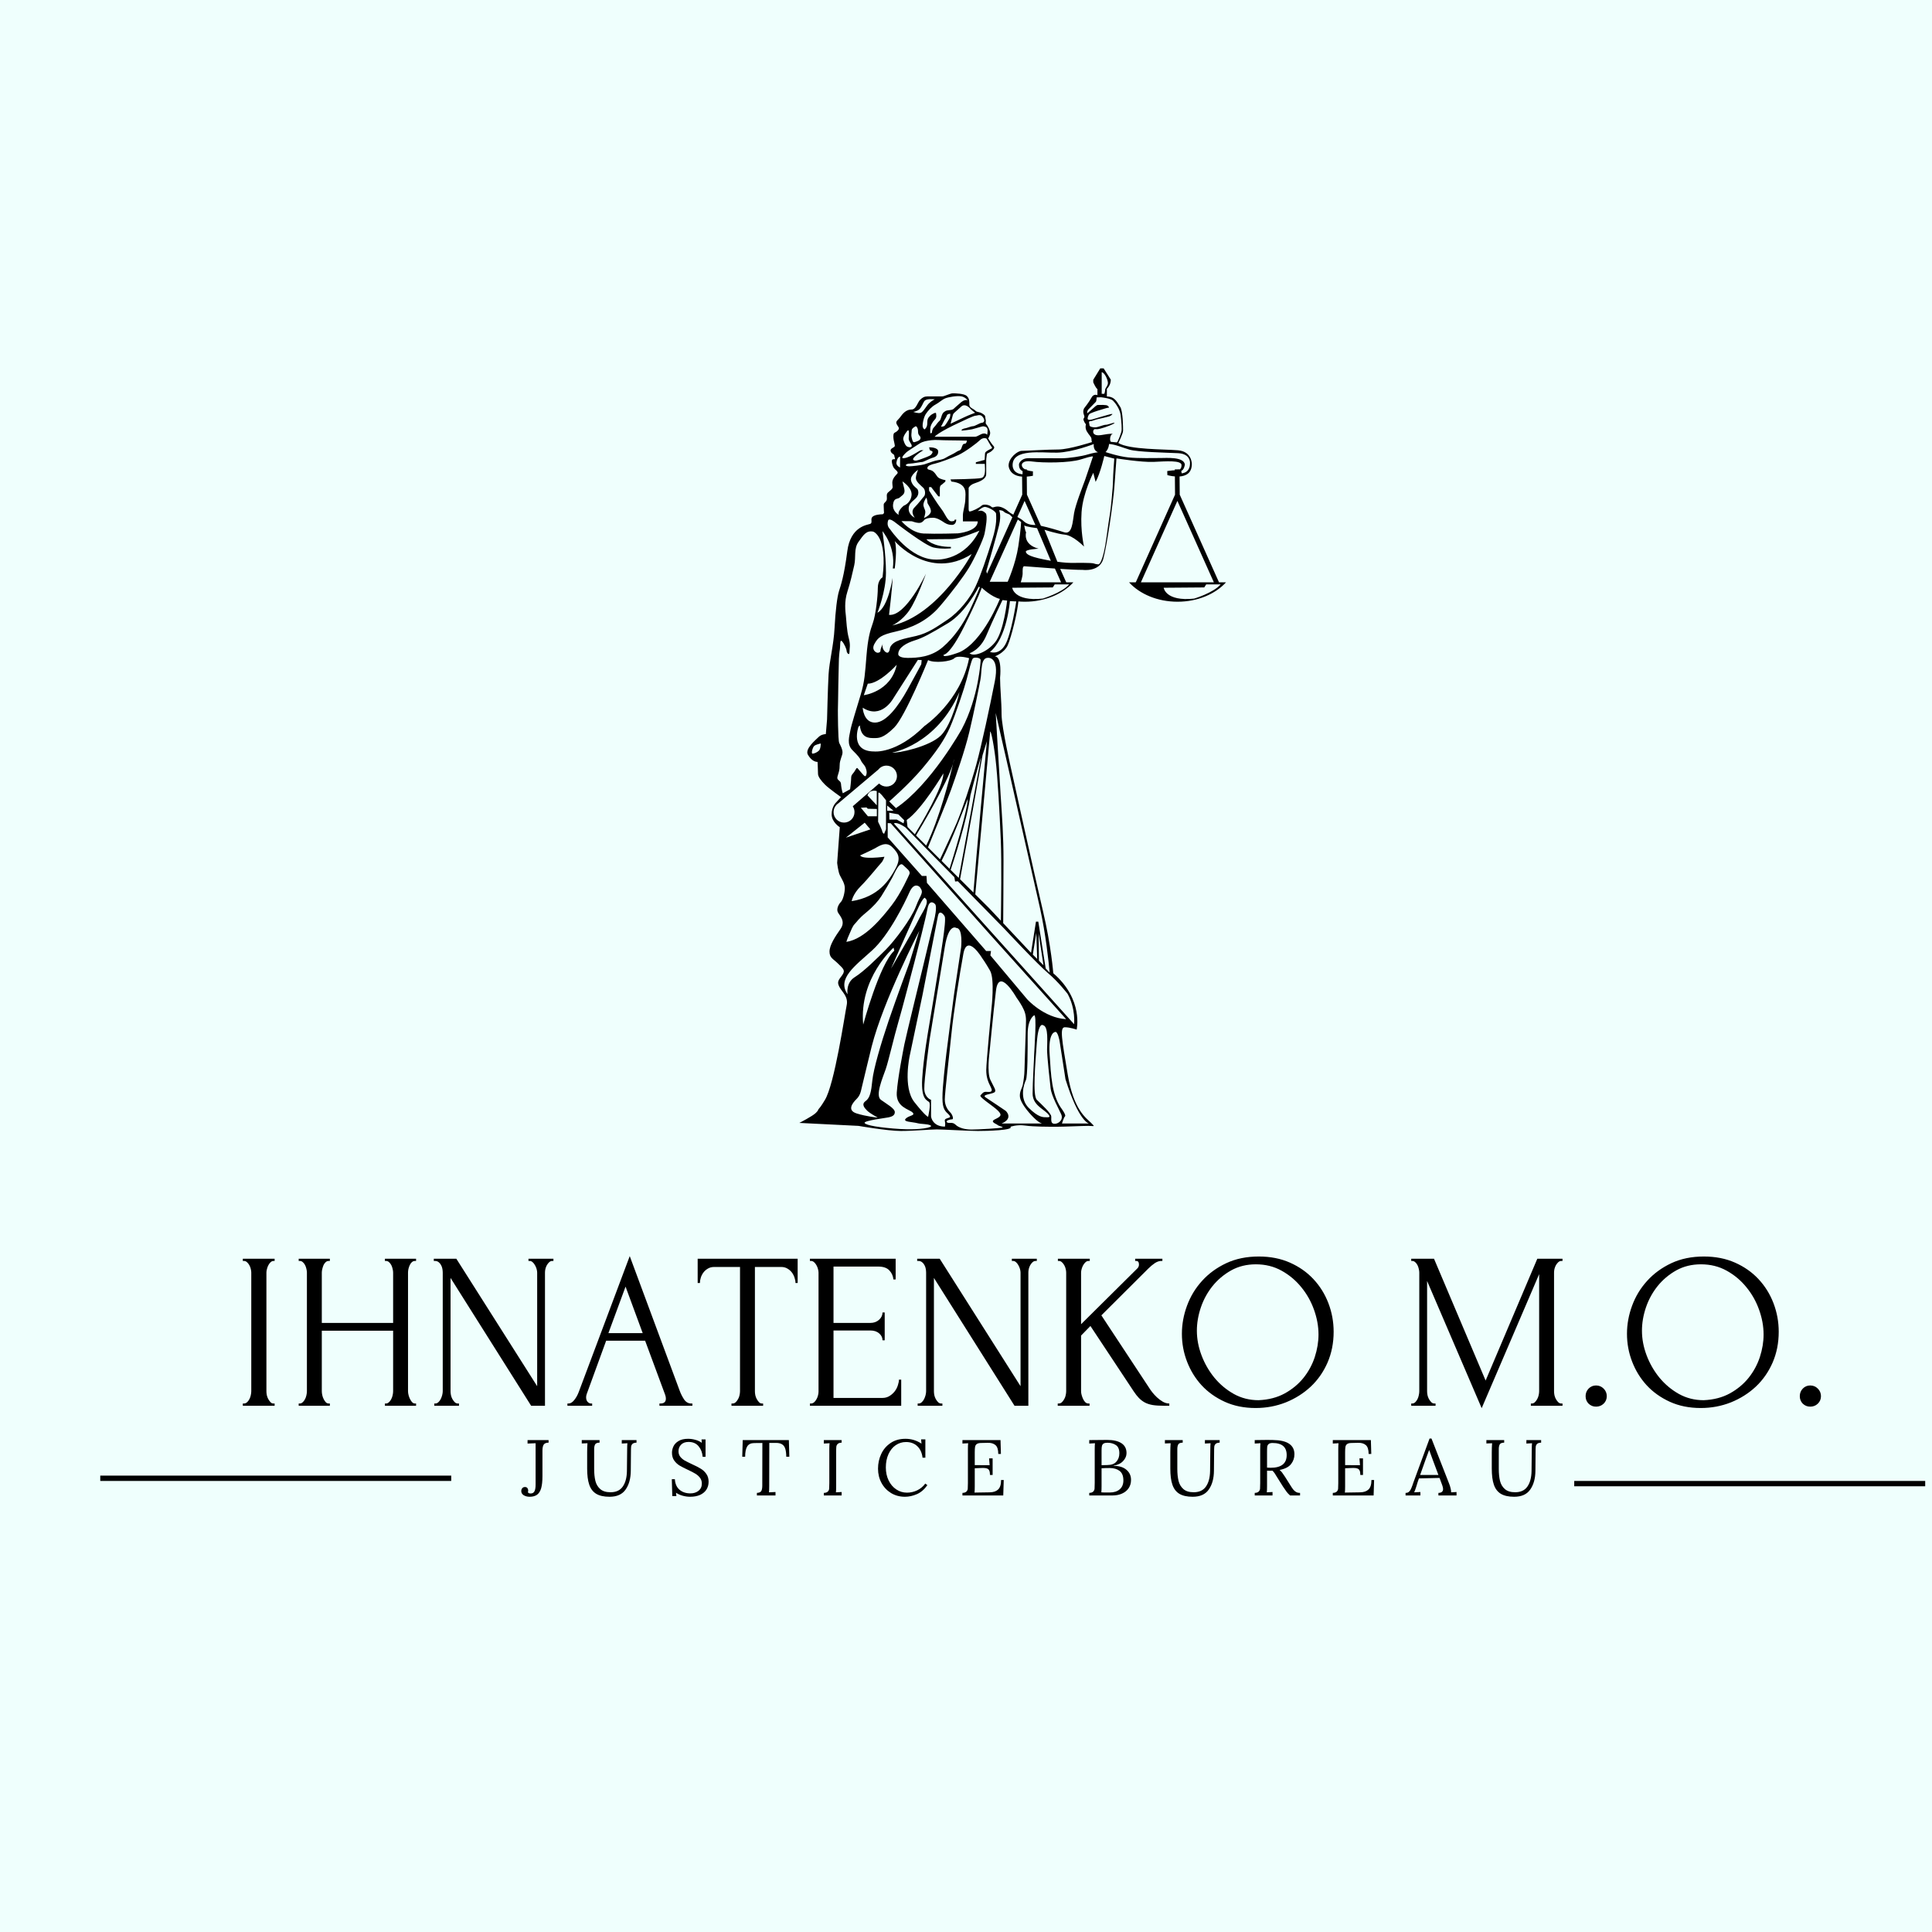 <?xml version="1.0" encoding="UTF-8"?> <svg xmlns="http://www.w3.org/2000/svg" xmlns:xlink="http://www.w3.org/1999/xlink" width="500" zoomAndPan="magnify" viewBox="0 0 375 375" height="500" preserveAspectRatio="xMidYMid meet" version="1.0"><defs><g></g><clipPath id="545851bcc9"><path d="M 137.148 0.496 L 219.957 0.496 L 219.957 148.52 L 137.148 148.52 Z M 137.148 0.496 " clip-rule="nonzero"></path></clipPath><clipPath id="bed5622e29"><path d="M 0.238 215 L 71 215 L 71 217 L 0.238 217 Z M 0.238 215 " clip-rule="nonzero"></path></clipPath><clipPath id="4dc9351458"><rect x="0" width="357" y="0" height="225"></rect></clipPath></defs><rect x="-37.5" width="450" fill="#ffffff" y="-37.5" height="450" fill-opacity="1"></rect><rect x="-37.5" width="450" fill="#effffd" y="-37.5" height="450" fill-opacity="1"></rect><g transform="matrix(1, 0, 0, 1, 18, 71)"><g clip-path="url(#4dc9351458)"><g clip-path="url(#545851bcc9)"><path fill="#000000" d="M 218.613 42.035 L 218.527 41.848 L 210.984 25.012 L 210.953 21.484 C 212.141 21.395 213.328 20.867 213.328 19.098 C 213.328 19.098 213.406 16.641 210.656 16.402 C 207.902 16.168 201.273 16.297 199.07 14.992 C 199.07 14.992 199.988 13.156 199.988 12.582 C 199.988 12.008 199.965 8.707 199.414 7.949 C 198.863 7.191 198.469 5.961 196.844 5.961 L 196.844 4.469 C 196.844 4.469 197.605 3.816 197.605 2.691 L 196.215 0.5 L 195.562 0.5 L 194.199 2.715 L 194.199 3.215 C 194.199 3.215 194.773 4.496 195.012 4.496 L 195.012 5.699 C 195.012 5.699 194.277 5.359 193.859 6.172 C 193.438 6.98 192.418 8.266 192.418 8.266 C 192.418 8.266 192.102 8.789 192.391 9.52 C 192.68 10.254 192.152 10.07 192.336 10.594 C 192.523 11.117 192.781 11.352 192.781 11.352 C 192.781 11.352 192.547 12.004 192.941 12.711 C 193.332 13.418 193.859 13.785 193.859 14.23 C 193.859 14.676 193.961 14.805 193.961 14.805 C 193.961 14.805 189.508 16.246 187.438 16.246 C 185.367 16.246 181.121 16.508 180.312 16.508 C 179.5 16.508 177.77 17.895 177.77 19.359 C 177.77 19.359 177.773 21.32 180.387 21.512 L 180.418 25.016 L 178.68 28.898 C 178.266 28.668 177.914 28.453 177.77 28.309 C 177.375 27.918 176.457 27.316 175.672 27.316 C 174.887 27.316 174.73 27.68 174.391 27.34 C 174.047 27 172.91 26.75 172.504 27.156 C 172.094 27.562 170.668 28.281 170.168 28.281 C 170.168 28.281 170.012 28.23 170.012 27.812 C 170.012 27.391 170.012 23.703 170.012 23.703 C 170.012 23.703 170.223 23.129 171.164 22.812 C 172.109 22.5 173.422 22.004 173.422 21.035 L 173.422 18.363 C 173.422 17.945 173.566 17.07 173.566 17.07 C 173.566 17.07 174.309 16.715 174.457 16.566 C 174.609 16.414 175.215 15.957 174.875 15.613 C 174.531 15.273 173.805 14.102 173.805 14.102 C 173.805 14.102 174.191 13.508 174.191 13.031 C 174.191 12.559 173.715 11.637 173.449 11.371 C 173.18 11.102 173.449 10.926 173.301 10.359 C 173.148 9.797 173.418 9.738 172.703 9.293 C 171.992 8.848 171.707 9.098 171.309 8.699 C 170.906 8.297 170.148 8.164 170.148 7.539 C 170.148 6.918 170.18 6.383 169.672 5.879 C 169.168 5.375 167.441 5.344 166.938 5.344 C 166.434 5.344 165.305 5.938 164.887 5.938 L 162.094 5.938 C 161.41 5.938 161.051 6.145 160.578 6.621 C 160.102 7.094 159.805 8.488 158.941 8.488 C 158.078 8.488 157.426 8.996 156.859 9.797 C 156.297 10.598 155.789 10.715 156.027 11.281 C 156.266 11.844 156.773 12.051 156.234 12.586 C 155.699 13.121 155.402 12.793 155.402 13.746 C 155.402 14.695 155.848 15.465 155.613 15.703 C 155.375 15.941 154.691 16.09 154.898 16.625 C 155.105 17.16 155.582 17.129 155.582 17.426 C 155.582 17.723 155.879 18.137 155.613 18.137 C 155.344 18.137 154.957 18.051 155.164 18.969 C 155.375 19.891 155.688 20.023 155.969 20.305 C 156.25 20.586 156.34 20.766 156.117 20.988 C 155.895 21.211 155.195 21.879 155.195 22.68 C 155.195 23.48 155.449 23.586 154.988 24.047 C 154.527 24.504 154.125 24.609 154.125 25.172 C 154.125 25.738 154.262 26.02 153.859 26.422 C 153.457 26.82 153.531 26.777 153.531 27.34 C 153.531 27.902 153.59 28.5 153.59 28.5 C 153.59 28.5 153.531 28.824 153.234 28.824 C 152.938 28.824 151.777 28.883 151.332 29.328 C 150.887 29.773 151.449 30.488 150.887 30.695 C 150.32 30.902 147.078 31.168 146.457 36.012 C 145.832 40.848 145.207 42.598 144.852 43.727 C 144.496 44.855 144.168 47.469 143.988 50.883 C 143.809 54.297 142.977 57.324 142.828 59.879 C 142.68 62.43 142.531 68.633 142.531 68.633 L 142.293 71.484 C 142.293 71.484 141.449 71.5 140.898 72.047 C 140.348 72.598 138.164 74.363 138.816 75.492 C 139.469 76.617 140.215 76.887 140.688 76.887 C 140.688 76.887 140.777 78.641 140.777 79.203 C 140.777 79.766 141.402 80.566 142.145 81.309 C 142.891 82.055 145.238 83.715 145.238 83.715 L 144.258 84.781 C 144.258 84.781 143.422 85.555 143.422 87.07 C 143.422 88.582 145 89.562 145 89.562 L 144.492 96.48 C 144.492 96.48 144.672 98.203 145.031 98.914 C 145.387 99.625 145.98 100.488 145.98 101.379 C 145.98 102.27 145.625 103.664 145.207 104.082 C 144.793 104.496 144.285 105.445 144.645 106.098 C 145 106.754 146.188 107.82 145.148 109.305 C 144.109 110.789 143.008 112.453 143.008 113.699 C 143.008 114.945 143.723 115.094 144.672 116.043 C 145.625 116.992 146.16 117.32 145.477 118.27 C 144.793 119.219 144.375 119.547 144.941 120.586 C 145.504 121.625 146.695 122.457 146.336 124.148 C 145.98 125.84 143.98 139.562 142.086 142.543 C 142.086 142.543 141.34 143.805 140.996 144.148 C 140.652 144.492 141.023 144.352 140.363 145.008 C 139.703 145.668 137.148 146.957 137.148 146.957 L 148.629 147.531 C 148.629 147.531 154.309 148.52 156.832 148.52 C 159.359 148.52 162.57 148.219 163.832 148.219 C 165.098 148.219 169.973 148.52 171.812 148.52 C 173.645 148.52 178.812 148.391 178.121 147.703 C 178.121 147.703 179.383 147.242 180.992 147.473 C 182.598 147.703 185.641 147.703 187.074 147.703 C 188.508 147.703 192.18 147.531 193.273 147.531 C 194.363 147.531 194.648 147.816 193.758 146.93 C 192.871 146.043 190.402 144.492 189.254 137.617 C 188.109 130.738 187.648 128.391 188.68 128.391 C 189.715 128.391 190.977 128.848 190.977 128.848 C 190.977 128.848 192.352 123.004 186.441 117.902 C 186.441 117.902 186.043 112.633 184.434 105.812 C 182.828 98.992 178.297 78.422 178.297 78.422 C 178.297 78.422 176.402 70.168 176.402 67.648 C 176.402 65.125 176.113 62.547 176.113 60.543 C 176.113 60.543 176.574 56.414 175.082 56.414 C 175.082 56.414 176.93 55.77 177.613 54.215 C 178.285 52.695 179.496 47.816 179.668 45.738 C 180.082 45.773 180.504 45.793 180.93 45.793 C 184.824 45.793 188.262 44.305 190.336 42.035 L 188.977 42.035 L 188.875 41.848 L 187.785 39.422 C 189.469 39.531 191.086 39.613 192.156 39.613 C 192.156 39.613 195.418 40.07 196.141 37.496 C 196.859 34.918 198.105 26.32 198.312 23.336 C 198.523 20.355 198.707 17.973 198.707 17.973 C 198.707 17.973 203.582 18.758 205.914 18.652 C 208.246 18.547 211.336 18.285 211.336 19.281 C 211.336 19.77 211.172 20.016 210.941 20.145 L 210.941 20.102 L 210.035 20.109 L 210.035 20.277 C 209.488 20.293 208.559 20.434 208.559 20.434 L 208.586 21.219 C 208.586 21.219 209.23 21.41 210.047 21.473 L 210.074 25.016 L 202.535 41.848 L 202.43 42.035 L 201.152 42.035 C 203.227 44.305 206.664 45.793 210.559 45.793 C 214.453 45.793 217.891 44.305 219.965 42.035 Z M 140.965 74.684 C 140.625 75.023 140.055 75.281 139.723 75.281 C 139.398 75.281 139.723 74.098 140.023 73.801 C 140.324 73.5 141.309 73.312 141.309 73.312 C 141.309 73.312 141.309 74.34 140.965 74.684 Z M 195.84 1.23 C 196.477 1.375 197.047 2.773 197.047 3.336 C 197.047 3.898 196.512 4.32 196.512 4.656 C 196.512 4.992 196.344 5.441 196.344 5.441 L 195.84 5.441 Z M 193.477 11.562 C 193.477 11.309 193.195 10.746 193.617 10.746 C 194.039 10.746 194.543 10.438 195.305 10.297 C 196.062 10.156 197.383 9.793 197.383 9.793 C 197.383 9.793 198.172 9.344 197.832 9.344 C 197.496 9.344 194.012 10.41 194.012 10.41 C 194.012 10.41 193.352 10.594 193.168 10.41 C 192.984 10.227 193.25 9.566 193.449 9.371 C 193.645 9.176 194.992 8.727 195.5 8.586 C 196.008 8.445 196.879 8.137 197.129 8.137 C 197.383 8.137 197.23 7.98 197.004 7.758 C 196.781 7.531 195.359 7.602 195.105 7.602 C 194.855 7.602 194.391 8.039 194.207 8.223 C 194.023 8.402 193.027 9.23 193.027 9.23 C 193.027 9.23 192.941 8.781 193.281 8.445 C 193.617 8.109 194.516 7.184 194.684 7.012 C 194.852 6.844 194.852 6.145 194.852 6.145 C 194.852 6.145 195.488 6.086 195.727 6.113 C 195.727 6.113 197.566 6.297 198.031 6.762 C 198.492 7.223 199.379 8.391 199.52 9.598 C 199.66 10.805 199.801 12.32 199.66 12.797 C 199.52 13.273 198.957 14.875 198.762 14.875 C 198.562 14.875 197.945 14.762 197.664 14.762 C 197.383 14.762 197.328 13.359 198.031 13.188 C 198.031 13.188 197.301 13.16 196.117 13.387 C 194.938 13.609 194.574 13.441 194.32 13.188 C 194.066 12.938 194.18 12.293 194.543 12.293 C 194.91 12.293 194.965 12.434 196.484 11.926 C 198.004 11.422 198.535 11.055 198.254 11.055 C 197.977 11.055 197.074 11.449 196.625 11.449 C 196.176 11.449 195.105 11.953 194.574 11.953 C 194.039 11.953 193.477 11.812 193.477 11.562 Z M 178.547 19.336 C 178.48 16.004 184.172 16.926 187.18 16.859 C 190.188 16.793 194.305 15.191 194.305 15.191 C 194.156 16.531 195.133 16.777 195.133 16.777 C 195.133 16.777 194.207 16.879 193.082 17.223 C 191.957 17.57 189.445 17.949 188.105 17.949 C 186.766 17.949 183.195 17.934 181.641 17.934 C 180.086 17.934 179.785 19.059 179.785 19.059 C 179.703 20.195 180.48 20.43 180.48 20.43 L 180.48 21.055 C 178.48 20.922 178.547 19.336 178.547 19.336 Z M 181.168 32.309 C 180.965 32.102 180.809 30.98 180.809 30.98 C 181.07 31.238 183.289 31.516 183.289 31.516 L 185.965 37.848 C 181.906 37.129 181.258 36.629 181.113 36.125 C 180.973 35.625 183.594 35.5 183.594 35.5 C 180.434 34.672 181.168 32.309 181.168 32.309 Z M 181.328 25.012 L 181.297 21.508 C 181.656 21.484 182.051 21.434 182.488 21.348 L 182.488 20.484 C 182.488 20.484 181.863 20.449 181.285 20.238 L 181.285 20.102 L 180.969 20.105 C 180.613 19.922 180.336 19.652 180.336 19.254 C 180.336 19.254 180.258 18.289 182.328 18.574 C 184.398 18.863 189.535 18.891 191.84 18.156 C 194.145 17.422 194.145 17.605 194.145 17.605 C 194.145 17.605 192.992 21.09 192.602 22.188 C 192.207 23.285 190.766 26.898 190.477 28.598 C 190.188 30.297 190.137 32.836 188.539 32.312 C 187.363 31.93 185.438 31.348 184.039 31.062 Z M 180.875 26.223 C 181.113 26.758 181.953 28.625 182.973 30.906 C 182.914 30.902 182.855 30.902 182.801 30.902 C 181.648 30.902 180.965 30.457 180.547 30.035 C 180.375 29.867 179.949 29.613 179.477 29.348 C 180.164 27.805 180.691 26.629 180.875 26.223 Z M 179.559 29.836 L 180.191 30.316 C 180.191 30.316 180.191 31.5 179.66 35.008 C 179.129 38.512 177.59 41.918 177.59 41.918 L 174.105 41.918 Z M 166.977 77.266 C 167.125 76.621 167.207 76.254 167.207 76.254 C 167.176 76.535 167.094 76.879 166.977 77.266 C 166.336 80.008 164.41 87.711 161.773 93.125 L 159.801 91.164 C 160.895 89.348 165.82 81.051 166.977 77.266 Z M 159.57 90.934 L 158.223 89.59 L 158.141 89.445 L 157.992 88.164 C 160.93 86.148 165.113 79.109 165.113 79.109 C 165.113 81.695 160.801 88.918 159.57 90.934 Z M 155.902 85.855 L 154.598 84.555 C 154.598 84.555 158.434 81.238 161.078 78.086 C 163.719 74.934 165.332 72.586 166.398 70.168 C 167.461 67.75 169.223 62.438 169.625 60.859 C 170.031 59.285 170.562 57.066 170.84 56.793 C 171.113 56.52 172.383 56.613 172.344 57.16 C 172.344 57.16 172.012 64.234 168.672 70.535 C 168.672 70.535 162.691 81.309 155.902 85.855 Z M 150.441 85.98 L 152.199 86.02 L 152.199 87.441 L 150.461 87.441 L 149.09 85.781 L 150.184 85.723 Z M 150.371 83.371 C 150.883 82.09 152.18 82.551 152.18 82.551 L 152.18 85.305 Z M 149.84 88.684 L 150.938 89.98 L 146.184 91.59 Z M 146.812 110.438 C 147.223 109.527 147.457 108.793 147.898 108.352 C 148.34 107.91 148.578 107.383 150.051 106.176 C 151.52 104.969 152.492 103.852 153.051 102.973 C 153.613 102.09 154.73 100.207 155.199 99.324 C 155.672 98.445 156.555 96.18 157.262 96.883 C 157.969 97.59 158.805 98.039 158.5 98.707 C 158.5 98.707 156.91 102.355 155.082 104.707 C 153.258 107.059 149.902 111.262 146.281 111.82 C 146.281 111.82 146.398 111.352 146.812 110.438 Z M 155.789 97.648 C 154.641 99.766 152.551 103.09 147.312 103.914 C 147.312 103.914 147.516 102.559 149.047 101.031 C 150.578 99.5 152.625 96.898 153.023 96.504 C 153.422 96.105 153.672 95.297 153.672 95.297 C 153.672 95.297 149.344 95.887 148.961 95.031 C 148.961 95.031 150.844 94.18 151.727 93.711 C 152.609 93.238 153.965 92.211 155.172 93.414 C 156.379 94.621 156.938 95.531 155.789 97.648 Z M 152.438 88.504 L 152.492 82.949 C 152.496 82.328 153.973 84.34 153.973 84.34 L 153.973 89.965 L 153.59 90.875 L 153.277 90.531 C 153.277 90.164 152.438 88.504 152.438 88.504 Z M 156.359 87.059 L 157.508 88.207 L 157.383 88.812 L 156.066 88.082 L 154.629 88.082 L 154.602 86.746 Z M 154.199 86.367 L 154.199 85.355 L 155.438 86.367 Z M 155.316 64.672 L 160.16 57.086 L 160.895 57.121 L 160.82 57.93 C 160.82 57.93 159.684 60.09 158.066 62.988 C 156.453 65.891 154.066 69.254 151.828 69.254 C 149.59 69.254 149.445 66.359 149.445 66.359 C 153.039 68.703 155.316 64.672 155.316 64.672 Z M 149.664 63.938 L 150.434 61.703 C 152.746 61.703 156.051 58.039 156.051 58.039 C 154.949 63.281 149.664 63.938 149.664 63.938 Z M 170.215 47.492 C 168.977 50.117 167.207 52.715 164.961 54.633 C 162.711 56.551 160.059 56.699 158.164 56.699 C 156.27 56.699 156.348 55.969 156.348 55.969 C 156.348 54.684 157.938 53.801 159.555 53.297 C 161.168 52.789 162.457 52.086 165.996 49.965 C 169.531 47.848 171.98 42.879 171.98 42.879 L 172.184 42.977 C 172.184 42.977 171.449 44.871 170.215 47.492 Z M 172.562 43.078 C 172.562 43.078 174.434 44.871 176.074 45.246 C 176.074 45.246 172.828 53.535 168.242 55.59 C 168.242 55.59 164.91 56.875 165.137 56.094 C 165.137 56.094 166.32 56.246 169.129 50.621 C 171.93 44.996 172.562 43.078 172.562 43.078 Z M 151.609 72.258 C 152.488 72.258 153.426 72.352 155.574 70.207 C 157.719 68.062 162.141 57.121 162.141 57.121 C 163.301 57.766 166.582 57.418 167.242 56.758 C 167.902 56.098 170.105 56.758 170.105 56.758 C 168.453 65.184 161.445 69.914 161.445 69.914 C 155.977 75.375 151.684 74.859 151.684 74.859 C 146.875 74.859 148.637 70.059 148.637 70.059 L 148.895 69.801 C 149.152 72.293 150.73 72.258 151.609 72.258 Z M 168.234 63.316 C 168.234 63.316 166.84 69.547 164.637 71.746 C 162.434 73.945 156.305 75.227 155.168 75.082 C 155.168 75.082 163.793 73.613 168.234 63.316 Z M 170.188 55.793 C 170.188 55.793 172.258 55.188 173.473 52.285 C 174.684 49.387 176.578 45.477 176.578 45.477 L 177.488 45.574 C 177.488 45.574 176.832 51.605 175.137 53.672 C 173.445 55.742 170.906 56.512 170.188 55.793 Z M 175.922 30.945 C 176.402 28.852 175.922 28.043 175.922 28.043 C 175.922 28.043 176.504 27.969 176.855 28.32 C 177.211 28.676 177.777 28.688 178.07 28.977 C 178.359 29.27 178.5 29.406 178.5 29.406 L 173.57 40.355 L 173.445 39.848 C 173.445 39.852 175.441 33.039 175.922 30.945 Z M 173.168 27.391 C 173.723 27.391 175.34 28.195 175.34 28.75 C 175.34 29.305 175.594 30.566 174.582 33.82 C 173.57 37.074 172.359 40.707 171.324 42.902 C 170.289 45.098 168.168 47.77 165.945 49.258 C 163.719 50.746 162.156 51.883 159.832 52.438 C 157.508 52.992 155.359 53.246 154.754 54.707 C 154.754 54.707 154.68 55.691 154.223 55.691 C 153.801 55.691 153.031 54.82 153.371 53.93 C 153.203 54.293 152.875 55.035 152.902 55.246 C 152.934 55.527 152.645 55.73 152.328 55.703 C 152.012 55.676 151.07 55.141 151.75 53.938 C 152.43 52.734 152.961 52.234 155.891 51.578 C 158.82 50.922 161.953 49.562 164.379 46.734 C 166.801 43.91 169.027 40.91 170.086 39.168 C 171.148 37.43 172.863 33.719 173.09 32.637 C 173.32 31.551 173.75 29.055 173.32 28.625 C 172.891 28.195 172.484 27.992 171.777 28.223 C 171.777 28.223 172.613 27.391 173.168 27.391 Z M 174.52 15.812 C 174.73 16.023 174.176 16.156 173.797 16.395 C 173.418 16.637 173.191 16.773 173.191 17.027 C 173.191 17.281 173.121 18.262 173.121 18.262 L 171.418 18.727 L 171.406 19.035 L 173.148 19.035 C 173.234 20.34 173.281 21.551 172.5 21.773 C 171.715 21.996 166.492 22.051 166.492 22.051 L 166.66 22.465 C 169.926 22.824 169.371 24.844 169.371 25.863 C 169.371 26.887 168.898 28.215 168.898 29.043 C 168.898 29.871 168.898 30.203 168.898 30.203 L 171.777 30.203 C 171.777 32.188 167.902 32.527 167.902 32.527 C 167.902 32.527 163.668 32.664 161.262 32.555 C 158.855 32.441 156.973 30.148 156.973 30.148 C 156.973 30.148 158.641 30.168 158.883 30.168 C 159.121 30.168 159.543 30.434 160.258 30.492 C 160.977 30.547 161.199 30.125 161.441 29.887 C 161.68 29.648 162.297 29.492 163.082 29.492 C 163.871 29.492 164.699 30.043 165.039 30.266 C 165.375 30.492 165.91 30.883 166.766 30.883 C 167.625 30.883 167.609 29.859 167.609 29.859 L 167.289 29.859 C 167.289 29.859 167.441 30.18 166.668 30.18 C 165.895 30.18 165.445 28.707 164.73 27.809 C 164.012 26.91 162.34 24.23 162.34 24.23 L 162.324 23.555 L 162.734 23.543 L 164.125 25.34 L 164.418 25.352 C 164.418 25.352 164.418 24.664 164.418 23.906 C 164.418 23.148 164.699 23.176 164.855 23.023 C 165.008 22.867 165.488 22.488 165.488 22.488 L 165.5 22.168 C 165.5 22.168 165.223 22.195 164.516 21.914 C 163.816 21.633 163.844 21.211 163.254 20.621 C 162.664 20.031 162 20.312 162 19.852 C 162 19.387 162.801 19.133 163.52 18.98 C 164.234 18.824 166.668 17.953 168.047 17.309 C 169.422 16.664 171.672 14.965 172.223 14.418 C 172.77 13.871 173.41 14.059 173.5 14.152 C 173.594 14.242 174.309 15.602 174.52 15.812 Z M 160.023 23.887 C 159.82 23.688 158.992 23.172 158.82 22.203 C 158.652 21.238 160.191 20.184 160.191 20.184 C 160.191 20.184 159.77 21.152 159.77 21.824 C 159.77 22.5 160.77 23.246 161.223 23.699 C 161.676 24.152 161.602 25.086 161.371 25.32 C 161.141 25.551 160.316 26.688 159.477 27.527 C 158.633 28.371 159.559 29.484 159.559 29.484 C 159.559 29.484 158.465 29.023 158.379 27.906 C 158.293 26.793 159.023 26.445 159.77 25.699 C 160.516 24.949 160.223 24.086 160.023 23.887 Z M 161.246 27.172 C 161.117 26.559 161.793 25.594 161.793 25.594 C 161.793 25.594 162.004 26.012 162.004 26.457 C 162.004 26.895 162.531 27.191 162.676 28.074 C 162.824 28.957 161.328 29.547 161.328 29.547 C 161.328 29.547 161.477 29.273 161.582 28.645 C 161.688 28.012 161.371 27.781 161.246 27.172 Z M 171.359 9.684 C 171.758 9.684 172.324 9.266 172.832 10.043 C 173.344 10.82 172.812 11.074 172.516 11.074 C 172.223 11.074 171.23 11.727 170.852 11.727 C 170.473 11.727 169.504 12.148 169.273 12.148 C 169.039 12.148 168.66 12.398 168.66 12.398 L 168.66 12.59 C 168.66 12.59 170.137 12.441 170.707 12.316 C 171.273 12.188 172.602 11.746 172.789 11.746 C 172.98 11.746 173.488 11.809 173.633 12.168 C 173.781 12.527 173.613 13.387 173.613 13.387 C 173.613 13.387 173.359 13.07 172.832 13.156 C 172.305 13.242 171.715 13.766 171.273 13.766 C 170.832 13.766 163.414 13.766 163.414 13.766 C 163.414 13.766 163.984 12.945 168.641 10.82 C 168.641 10.82 170.957 9.684 171.359 9.684 Z M 164.637 11.809 C 164.637 11.809 165.039 11.117 165.184 10.777 C 165.332 10.441 165.668 10.023 165.773 9.664 C 165.879 9.305 166.449 9.305 166.449 9.305 C 166.449 9.305 166.512 9.832 166.258 10.273 C 166.008 10.715 165.555 11.441 165.352 11.641 C 165.152 11.84 164.637 11.809 164.637 11.809 Z M 170.473 8.465 C 170.746 8.738 171.273 9.117 171.273 9.117 C 171.273 9.117 169.969 9.602 169.23 9.957 C 168.492 10.316 166.512 11.242 166.512 11.242 C 166.512 11.242 166.848 9.852 166.953 9.539 C 167.059 9.223 167.176 9.191 167.418 8.949 C 167.66 8.707 168.207 8.285 168.555 7.938 C 168.902 7.59 169.336 7.602 169.715 7.812 C 170.094 8.023 170.199 8.191 170.473 8.465 Z M 165.48 6.316 C 166.113 6.066 167.715 5.793 168.535 5.918 C 169.355 6.047 169.801 6.676 169.801 6.676 C 169.168 6.508 168.566 7.043 168.387 7.223 C 168.207 7.402 167.543 7.918 167.145 8.316 C 166.746 8.719 165.984 8.508 165.48 8.801 C 164.973 9.094 164.871 9.391 164.68 10.023 C 164.488 10.652 164.457 10.578 164.176 10.863 C 163.891 11.148 163.688 11.535 163.289 11.938 C 162.891 12.336 162.891 12.969 162.891 12.969 C 162.426 13.43 162.574 12.672 162.574 12.168 C 162.574 11.664 162.973 10.906 163.438 10.441 C 163.898 9.98 163.688 9.453 163.688 9.223 C 163.688 8.992 162.973 9.266 162.508 9.727 C 162.047 10.191 161.98 10.465 161.98 11.223 C 161.98 11.98 161.477 12.336 161.477 12.336 C 161.477 12.336 161.266 12.336 161.121 11.914 C 160.973 11.496 161.266 10.023 161.688 9.371 C 162.109 8.719 162.867 7.898 163.582 7.52 C 164.301 7.137 164.848 6.57 165.48 6.316 Z M 160.484 8.402 C 160.918 7.969 161.246 7.012 161.434 6.824 C 161.625 6.633 161.969 6.383 163.438 6.508 C 163.438 6.508 162.805 6.805 162.297 7.309 C 161.793 7.812 161.203 8.992 160.676 9.137 C 160.148 9.285 159.262 8.949 159.262 8.949 C 159.262 8.949 160.055 8.832 160.484 8.402 Z M 158.957 12.535 C 158.957 12.082 159.77 11.727 159.77 11.727 C 159.77 11.727 160.191 11.895 160.191 12.758 C 160.191 13.621 160.676 13.516 160.676 14.02 C 160.676 14.523 159.855 14.715 159.496 14.82 C 159.137 14.926 159.074 14.355 158.949 13.914 C 158.82 13.473 158.957 12.988 158.957 12.535 Z M 158.125 12.609 C 158.59 12.145 158.379 13.621 158.379 14.145 C 158.379 14.672 158.969 15.156 158.969 15.555 C 158.969 15.957 158.18 15.816 157.938 15.578 C 157.695 15.336 157.559 15.07 157.348 14.398 C 157.137 13.727 158.125 12.609 158.125 12.609 Z M 157.832 16.883 C 158.188 16.523 159.855 15.512 160.484 15.094 C 161.117 14.672 161.918 14.547 162.781 14.441 C 163.648 14.336 164.699 14.461 165.691 14.461 C 166.68 14.461 169.672 14.523 169.672 14.523 C 169.672 14.523 169.629 15.133 169.25 15.133 C 168.871 15.133 168.809 15.43 168.621 15.977 C 168.43 16.523 168.156 16.355 167.609 16.734 C 167.059 17.113 166.281 17.406 165.562 17.848 C 164.848 18.289 164.195 18.25 163.5 18.438 C 162.805 18.629 161.98 18.965 161.414 19.133 C 160.844 19.301 158.992 19.512 158.484 19.512 C 157.98 19.512 157.727 19.344 157.832 19.238 C 157.938 19.133 158.105 18.984 158.633 18.984 C 159.16 18.984 160.719 18.668 160.992 18.668 C 161.266 18.668 162.426 18.016 162.891 17.891 C 163.352 17.766 164.109 17.531 164.109 16.648 C 164.109 15.766 162.34 15.828 162.34 15.828 L 162.488 16.398 C 162.488 16.398 162.836 16.492 162.973 16.629 C 163.109 16.766 162.867 17.113 162.676 17.301 C 162.488 17.492 161.371 17.91 160.824 18.102 C 160.277 18.289 159.625 18.605 159.266 18.25 C 158.906 17.891 161.012 16.438 161.203 16.438 C 161.395 16.438 161.078 16.375 160.844 16.375 C 160.613 16.375 160.109 16.754 159.539 17.07 C 158.969 17.387 158.254 17.828 157.473 17.934 C 156.695 18.039 157.473 17.238 157.832 16.883 Z M 156 18.754 C 156.102 18.102 156.355 17.641 156.715 17.641 L 156.695 19.742 C 156.695 19.742 155.895 19.406 156 18.754 Z M 155.344 26.898 C 155.512 25.527 156.242 25.961 156.652 25.551 C 157.062 25.141 157.77 24.941 157.516 23.867 C 157.262 22.793 157.156 22.438 157.156 22.438 C 157.156 22.438 159.137 23.664 158.926 25.191 C 158.715 26.723 157.43 27.148 157.43 27.148 C 157.43 27.148 156.164 28.137 156.441 28.938 C 156.441 28.938 155.176 28.266 155.344 26.898 Z M 154.371 30.066 C 154.562 29.402 155.754 30.398 155.754 30.398 C 155.754 30.398 161.512 34.875 163.172 35.262 C 164.832 35.648 166.574 35.426 166.574 35.426 L 166.574 35.152 C 162.949 35.152 161.816 33.684 161.816 33.684 C 161.816 33.684 164.941 33.633 166.633 33.633 C 168.32 33.633 172.109 32 172.109 32 L 171.594 32.914 C 168.449 38.055 163.559 37.609 163.559 37.609 C 158.688 37.609 154.785 31.754 154.785 31.754 C 154.312 31.281 154.176 30.73 154.371 30.066 Z M 155.297 39.344 L 155.664 39.344 C 155.664 39.344 156.215 35.395 155.664 34.02 C 155.664 34.02 162.309 41.793 170.605 36.543 C 170.605 36.543 164.121 48.48 155.16 50.406 C 155.16 50.406 157.09 49.582 158.559 47.379 C 160.031 45.176 161.73 40.355 161.73 40.355 C 161.73 40.355 157.824 48.707 154.562 48.344 C 154.562 48.344 155.25 42.648 155.25 41.18 C 155.25 41.18 154.438 46.801 152.309 47.93 C 152.309 47.93 153.965 43.844 153.965 40.172 C 153.965 36.5 153.273 32.094 153.273 32.094 C 153.273 32.094 155.879 35.031 155.297 39.344 Z M 145 80.645 C 144.676 80.316 144.387 80.277 144.594 79.582 C 144.797 78.887 144.98 78.52 144.98 77.5 C 144.98 76.477 145.531 75.684 145.531 75.047 C 145.531 74.414 145.164 73.762 144.898 73.211 C 144.633 72.656 144.633 66.855 144.633 66.855 C 144.633 66.855 144.715 63.055 144.715 62.055 C 144.715 61.055 144.816 58.316 144.816 57.52 C 144.816 56.723 144.918 55.578 145.023 55.008 C 145.125 54.434 144.969 53.016 145.41 53.453 C 145.852 53.895 146.332 55.008 146.332 55.355 C 146.332 55.703 146.883 56.375 146.883 55.578 C 146.883 54.781 147.129 54.27 146.738 52.82 C 146.352 51.371 146.289 49.531 146.188 48.57 C 146.086 47.613 145.84 45.836 146.473 43.852 C 147.109 41.871 147.434 40.316 147.805 38.727 C 148.172 37.133 147.68 35.5 148.641 34.168 C 149.602 32.84 150.141 31.91 151.5 32.191 C 151.5 32.191 154.297 33.074 153.301 41.055 C 153.301 41.055 152.383 41.531 152.383 43.148 C 152.383 44.77 151.977 48.371 151.422 49.918 C 150.871 51.461 150.449 52.969 150.184 56.277 C 149.914 59.586 149.84 61.242 149.066 63.816 C 148.293 66.391 147.227 69.773 147.043 70.84 C 146.859 71.906 146.324 73.469 147.445 74.59 C 148.57 75.711 148.887 76.109 149.113 76.621 C 149.336 77.133 149.844 77.52 150.012 77.992 C 150.184 78.461 150.289 78.867 150.184 79.254 C 150.074 79.645 149.992 79.828 149.625 79.461 C 149.258 79.094 148.848 78.539 148.621 78.316 C 148.398 78.09 148.375 77.805 147.988 78.52 C 147.598 79.234 147.211 79.316 147.211 79.973 C 147.211 80.625 147.004 82.195 147.004 82.195 L 145.594 82.973 C 145.594 82.973 145.512 82.852 145.348 82.035 C 145.188 81.219 145.328 80.973 145 80.645 Z M 145.824 88.664 C 144.703 88.664 143.793 87.754 143.793 86.629 C 143.793 86.098 143.996 85.613 144.332 85.25 L 144.34 85.246 C 144.449 85.125 144.578 85.02 144.715 84.93 L 152.461 78.395 C 152.637 78.168 152.855 77.98 153.109 77.848 L 153.109 77.844 C 153.395 77.691 153.719 77.605 154.066 77.605 C 155.188 77.605 156.102 78.52 156.102 79.641 C 156.102 80.762 155.188 81.672 154.066 81.672 C 153.504 81.672 152.996 81.445 152.629 81.078 L 147.52 85.5 C 147.734 85.824 147.859 86.211 147.859 86.629 C 147.859 87.754 146.949 88.664 145.824 88.664 Z M 151.285 113.465 C 154.582 110.469 157.586 104.293 158.527 102.176 C 159.469 100.062 160.531 101.176 160.531 101.176 C 161.414 102.355 160.707 102.473 159.793 104.91 C 158.883 107.352 155.629 111.629 153.965 113.293 C 152.301 114.953 149.695 117.555 147.898 118.672 C 146.105 119.789 146.516 121.992 146.516 121.992 C 144.395 118.965 147.988 116.465 151.285 113.465 Z M 159.883 105.941 C 161.441 102.5 161.59 103.352 161.59 103.352 C 162.59 104.117 160.883 106.234 160.207 107.703 C 159.531 109.176 154.938 117.023 154.938 117.023 C 154.938 117.023 158.32 109.379 159.883 105.941 Z M 149.547 127.875 C 148.695 118.848 155.438 112.938 155.438 112.938 L 155.582 113.527 C 152.699 116.156 149.547 127.875 149.547 127.875 Z M 148.266 145.117 C 146.348 144.508 147.488 143.086 148.211 142.363 C 148.934 141.645 149.055 141.031 149.301 139.941 C 149.547 138.852 151.191 132.125 151.191 132.125 C 153.465 123.195 160.438 109.676 160.438 109.676 L 158.543 115.816 C 158.543 115.816 155.98 122.734 154.48 127.145 C 152.98 131.555 151.539 136.512 151.32 138.715 C 151.102 140.922 150.855 142.121 150.012 142.719 C 149.164 143.32 149.75 144.012 150.309 144.57 C 150.871 145.129 152.383 145.934 152.383 145.934 C 152.383 145.934 150.184 145.723 148.266 145.117 Z M 156.691 148.137 C 152.816 147.891 150.039 147.43 149.82 146.965 C 149.602 146.504 154.047 145.988 154.48 145.875 C 154.918 145.77 155.684 145.605 155.684 144.871 C 155.684 144.133 154.129 143.316 152.98 142.473 C 151.836 141.629 153.336 138.199 153.91 136.539 C 154.48 134.875 155.547 130.195 156.309 127.605 C 157.074 125.02 158.953 117.75 159.5 115.707 C 160.043 113.668 161.734 107.023 162.008 105.445 C 162.281 103.863 162.988 103.973 163.48 104.465 C 163.969 104.953 163.371 107.352 163.371 107.352 L 161.137 116.688 C 161.137 116.688 157.781 130.438 157.535 131.719 C 157.289 133 156.254 138.199 156.062 141.055 C 155.871 143.918 158.488 144.297 159.117 144.922 C 159.746 145.551 158.461 145.469 157.809 146.121 C 157.156 146.773 159.062 146.75 159.988 146.992 C 160.918 147.238 162.008 147.102 162.637 147.457 C 163.262 147.809 160.566 148.383 156.691 148.137 Z M 162.336 142.91 C 162.73 143.305 162.145 145.77 162.145 145.77 C 162.145 145.77 161.734 145.77 159.473 142.91 C 157.211 140.051 158.574 133.926 158.574 133.926 L 161.055 122.133 L 164.055 106.777 C 164.262 105.703 164.953 106.152 165.363 106.859 C 165.77 107.566 164.406 115.355 164.105 117.316 C 163.805 119.277 162.254 128.586 162.254 128.586 C 162.254 128.586 161.242 134.277 161 138.363 C 160.754 142.445 161.941 142.516 162.336 142.91 Z M 165.414 146.723 C 165.523 147.102 165.414 147.676 165.414 147.676 C 163.098 147.676 162.715 145.934 162.715 145.66 C 162.715 145.387 162.715 142.473 162.715 142.473 C 162.715 142.473 161.473 142.098 161.406 140.375 C 161.344 138.656 162.441 130.738 162.441 130.738 C 162.441 130.738 164.625 117.504 165.387 112.797 C 166.152 108.086 167.625 109.117 167.625 109.117 C 168.961 109.117 168.551 112.906 168.551 112.906 L 167.188 121.941 C 167.188 121.941 165.906 131.555 165.688 133.488 C 165.469 135.422 164.926 139.832 164.926 142.094 C 164.926 144.352 165.523 144.707 166.098 145.277 C 166.668 145.848 166.371 145.902 165.906 146.039 C 165.441 146.176 165.309 146.34 165.414 146.723 Z M 176.594 147.84 C 176.457 147.973 171.824 148.246 170.566 148.246 C 169.312 148.246 168.086 147.918 167.461 147.293 C 166.832 146.668 166.125 147.156 165.797 146.828 C 165.469 146.504 166.449 146.258 166.805 146.258 C 167.16 146.258 166.875 145.348 166.477 144.953 C 166.082 144.555 165.387 143.754 165.387 142.418 C 165.387 141.086 166.234 134.035 166.668 129.676 C 167.105 125.32 168.25 118.188 168.988 114.129 C 169.723 110.074 172.641 114.977 172.641 114.977 C 172.641 114.977 173.211 115.734 174.168 117.398 C 175.121 119.059 174.441 124.777 174.441 124.777 C 174.441 124.777 173.43 135.285 173.43 136.676 C 173.43 138.062 173.758 138.934 174.328 140.051 C 174.902 141.168 173.867 140.922 173.348 140.922 C 172.832 140.922 172.652 141.262 172.312 141.602 C 171.973 141.941 174.781 143.66 175.691 144.57 C 176.605 145.48 176.184 145.742 175.121 146.258 C 174.059 146.773 175.379 147.117 175.613 147.348 C 175.844 147.578 176.73 147.699 176.594 147.84 Z M 176.402 147.074 C 178.805 146.059 177.219 144.625 177.219 144.625 C 177.219 144.625 174.168 142.555 173.32 142.012 C 172.477 141.469 174.387 141.383 174.957 141.059 C 175.531 140.73 174.902 140.051 174.223 138.578 C 173.539 137.109 174.059 133.324 174.059 133.324 C 174.059 133.324 174.738 126.082 175.312 121.316 C 175.883 116.555 179.293 122.625 179.293 122.625 C 179.293 122.625 179.922 123.469 180.41 124.367 C 180.902 125.266 181.148 126 181.148 127.09 C 181.148 128.18 180.848 136.074 180.848 136.809 C 180.848 137.547 180.656 138.934 180.52 139.586 C 180.383 140.242 179.84 140.895 179.973 141.957 C 180.109 143.02 181.434 144.719 182.594 145.875 C 183.75 147.035 184.281 147.074 184.281 147.074 Z M 184.855 145.848 C 184.473 145.848 183.52 145.875 181.664 144.027 C 179.809 142.176 180.766 139.371 181.121 138.66 C 181.473 137.953 181.473 132.48 181.473 129.648 C 181.473 126.816 182.672 126.109 182.672 126.109 C 183.34 125.441 182.727 132.973 182.727 133.707 C 182.727 134.441 182.43 139.098 182.43 141.25 C 182.43 143.398 184.379 144.176 185.316 145.113 C 186.258 146.055 185.234 145.848 184.855 145.848 Z M 186.707 147.129 C 185.918 147.129 186.055 146.422 186.055 145.742 C 186.055 145.059 184.09 143.316 183.246 142.473 C 182.402 141.629 182.945 135.477 183.246 131.367 C 183.547 127.254 184.445 127.988 184.445 127.988 C 185.562 128.207 185.234 131.445 185.234 132.727 C 185.234 134.004 185.727 138.551 185.918 140.188 C 186.109 141.82 187.555 144.27 187.988 145.305 C 188.426 146.34 187.5 147.129 186.707 147.129 Z M 188.809 138.473 C 191.398 146.75 193.363 147.074 193.363 147.074 L 188.125 147.074 C 188.125 147.074 188.469 145.918 188.727 145.66 C 188.984 145.402 187.855 143.918 187.855 143.918 C 186.137 141.273 186 137.789 185.727 133.598 C 185.453 129.402 186.762 129.32 186.762 129.32 C 187.309 129.023 187.664 131.066 187.664 131.066 Z M 181.383 122.965 L 174.23 114.441 L 174.352 113.59 L 173.414 113.59 L 161.914 100.359 L 161.832 99.023 L 160.941 99.023 L 154.301 91.535 L 154.301 88.762 L 154.883 88.793 L 174.23 110.465 L 188.941 126.82 C 184.633 126.578 181.383 122.965 181.383 122.965 Z M 189.223 121.91 C 190.812 124.777 190.484 127.797 190.484 127.797 L 155.496 88.836 C 156.117 88.434 157.75 89.605 157.75 89.605 L 167.238 99.254 L 167.387 100.098 L 167.91 100.047 L 177.047 109.375 C 177.047 109.375 183.355 116.145 185.418 117.879 C 187.477 119.617 189.223 121.91 189.223 121.91 Z M 170.941 102.238 L 168.344 99.656 L 170.75 86.59 L 172.426 77.156 L 172.715 75.578 L 173.555 72.871 C 173.555 72.871 171.344 96.719 170.941 102.238 Z M 174.168 71.324 C 174.168 70.035 174.809 72.805 175.227 76.289 C 175.645 79.77 176.023 86.73 176.25 91.992 C 176.438 96.285 176.316 104.746 176.27 107.703 L 173.957 105.238 L 171.301 102.598 Z M 168.086 99.398 L 166.52 97.844 C 167.055 96.258 169.723 88.145 170.363 83.34 C 170.363 83.34 171.945 77.18 172.41 76.023 Z M 166.305 97.629 L 164.758 96.09 C 166.73 92.281 169.836 84.043 169.836 84.043 C 169.836 86.262 166.906 95.715 166.305 97.629 Z M 182.469 114.289 L 183.141 110.07 L 183.32 115.137 Z M 183.59 110.164 L 184.543 116.359 L 183.656 115.469 Z M 177.215 75.895 C 177.215 75.895 182.391 98.699 183.84 105.16 C 184.973 110.238 185.547 115.695 185.738 117.797 L 184.969 116.973 L 183.535 107.895 L 183.078 107.895 L 182.125 113.941 L 176.719 108.18 C 176.738 105.488 176.781 99.816 176.781 96.113 C 176.781 91.121 176.516 87.828 176.211 83.098 C 175.91 78.367 175.266 67.395 175.266 67.395 Z M 175.098 61.227 C 174.141 66.102 172.527 73.652 171.5 77.387 C 170.473 81.129 168.637 86.516 167.645 88.824 C 166.871 90.629 165.164 94.289 164.457 95.793 L 162.125 93.473 C 162.918 91.543 165.824 84.48 166.582 82.336 C 167.465 79.844 169.262 74.785 170.141 71.086 C 171.02 67.383 172.012 62.473 172.305 60.898 C 172.602 59.32 172.305 56.684 173.738 56.684 C 173.738 56.684 176.051 56.352 175.098 61.227 Z M 177.059 54.227 C 175.824 56.25 174.152 55.539 174.152 55.539 C 177.465 52.891 178.02 45.676 178.02 45.676 L 179.258 45.738 C 179.258 45.738 178.293 52.207 177.059 54.227 Z M 189.531 42.426 C 188.105 44.082 184.383 45.188 184.383 45.188 C 178.809 45.781 178.469 43.082 178.469 43.082 L 186.34 43.02 L 186.723 42.426 Z M 187.961 42.035 L 180.129 42.035 C 180.129 42.035 180.492 40.898 180.492 40.32 C 180.492 39.746 180.441 38.906 180.809 38.906 C 181.023 38.906 183.84 39.152 186.758 39.355 C 187.344 40.656 187.785 41.645 187.961 42.035 Z M 198.031 22.367 C 198.031 23.465 197.609 27.844 197.414 28.938 C 197.215 30.035 196.793 33.148 196.793 33.148 C 196.09 38.426 195.246 38.539 195.246 38.539 C 195.246 38.539 194.742 38.539 194.32 38.371 C 193.898 38.203 190.863 38.258 189.824 38.258 C 188.781 38.258 187.238 38.035 187.238 38.035 L 184.734 31.828 C 184.734 31.828 187.125 32.617 188.727 32.785 C 190.328 32.953 192.41 35.086 192.41 35.086 C 192.41 35.086 191.68 32.109 191.93 28.402 C 192.184 24.699 194.207 20.77 194.207 20.77 L 194.66 22.535 C 195.586 20.852 196.344 17.512 196.344 17.512 L 198.285 18.02 C 198.285 18.02 198.031 21.273 198.031 22.367 Z M 211.984 19.156 C 211.75 17.621 208.395 17.902 207.223 17.902 C 206.047 17.902 202.988 17.984 201.004 17.785 C 199.02 17.586 196.59 16.746 196.59 16.746 C 197.242 16.094 197.266 15.176 197.266 15.176 C 198.523 15.273 199.613 15.789 201.203 16.266 C 202.789 16.746 208.113 16.844 210.645 16.961 C 213.176 17.074 212.977 18.926 212.977 18.926 C 212.977 20.855 211.355 20.875 211.355 20.875 L 211.289 20.395 C 211.852 20.199 211.984 19.156 211.984 19.156 Z M 210.531 26.223 C 211.223 27.766 216.867 40.359 217.613 42.035 L 203.445 42.035 C 204.195 40.359 209.84 27.766 210.531 26.223 Z M 213.785 45.188 C 208.211 45.781 207.871 43.082 207.871 43.082 L 215.742 43.02 L 216.125 42.426 L 218.934 42.426 C 217.508 44.082 213.785 45.188 213.785 45.188 Z M 213.785 45.188 " fill-opacity="1" fill-rule="nonzero"></path></g><g fill="#000000" fill-opacity="1"><g transform="translate(83.211, 219.27)"><g><path d="M 1.594 0.25 C 1.145 0.25 0.758 0.148 0.438 -0.047 C 0.125 -0.254 -0.031 -0.52 -0.031 -0.844 C -0.031 -1.07 0.031 -1.258 0.156 -1.406 C 0.281 -1.562 0.457 -1.641 0.688 -1.641 C 0.895 -1.641 1.051 -1.57 1.156 -1.438 C 1.258 -1.301 1.312 -1.145 1.312 -0.969 C 1.312 -0.82 1.289 -0.707 1.25 -0.625 C 1.301 -0.531 1.391 -0.461 1.516 -0.422 C 1.641 -0.391 1.75 -0.379 1.844 -0.391 C 2.156 -0.398 2.383 -0.539 2.531 -0.812 C 2.676 -1.082 2.75 -1.523 2.75 -2.141 L 2.75 -10.141 L 1.188 -10.078 L 1.188 -10.75 L 5.266 -10.75 L 5.266 -10.25 C 4.797 -10.25 4.477 -10.117 4.312 -9.859 C 4.156 -9.598 4.078 -9.219 4.078 -8.719 L 4.078 -3.75 C 4.078 -2.77 3.992 -1.988 3.828 -1.406 C 3.66 -0.832 3.395 -0.41 3.031 -0.141 C 2.664 0.117 2.188 0.25 1.594 0.25 Z M 1.594 0.25 "></path></g></g></g><g fill="#000000" fill-opacity="1"><g transform="translate(94.451, 219.27)"><g><path d="M 5.859 0.25 C 4.766 0.25 3.898 0.055 3.266 -0.328 C 2.641 -0.711 2.191 -1.301 1.922 -2.094 C 1.648 -2.883 1.516 -3.93 1.516 -5.234 L 1.516 -8.359 C 1.516 -9.016 1.535 -9.609 1.578 -10.141 L 0.469 -10.094 L 0.469 -10.75 L 3.922 -10.75 L 3.922 -10.25 C 3.461 -10.25 3.172 -10.129 3.047 -9.891 C 2.93 -9.648 2.875 -9.363 2.875 -9.031 L 2.875 -5.156 C 2.875 -4.27 2.953 -3.5 3.109 -2.844 C 3.266 -2.195 3.578 -1.664 4.047 -1.25 C 4.516 -0.832 5.18 -0.625 6.047 -0.625 C 7.117 -0.625 7.91 -0.988 8.422 -1.719 C 8.941 -2.457 9.211 -3.457 9.234 -4.719 L 9.281 -9.031 C 9.281 -9.457 9.297 -9.828 9.328 -10.141 L 8.234 -10.078 L 8.234 -10.75 L 11.094 -10.75 L 11.094 -10.25 C 10.719 -10.238 10.453 -10.156 10.297 -10 C 10.148 -9.844 10.066 -9.66 10.047 -9.453 C 10.023 -9.242 10.016 -8.879 10.016 -8.359 L 9.984 -4.797 C 9.973 -3.305 9.641 -2.094 8.984 -1.156 C 8.336 -0.219 7.297 0.25 5.859 0.25 Z M 5.859 0.25 "></path></g></g></g><g fill="#000000" fill-opacity="1"><g transform="translate(111.508, 219.27)"><g><path d="M 4.438 0.25 C 3.957 0.25 3.473 0.18 2.984 0.047 C 2.504 -0.086 2.078 -0.281 1.703 -0.531 L 1.781 0.125 L 0.984 0.125 L 0.891 -3.156 L 1.484 -3.156 C 1.535 -2.27 1.836 -1.586 2.391 -1.109 C 2.941 -0.641 3.645 -0.406 4.5 -0.406 C 5.125 -0.406 5.648 -0.57 6.078 -0.906 C 6.504 -1.25 6.719 -1.719 6.719 -2.312 C 6.719 -2.758 6.594 -3.141 6.344 -3.453 C 6.102 -3.766 5.805 -4.023 5.453 -4.234 C 5.109 -4.441 4.633 -4.688 4.031 -4.969 C 3.344 -5.289 2.797 -5.57 2.391 -5.812 C 1.984 -6.062 1.633 -6.391 1.344 -6.797 C 1.062 -7.203 0.922 -7.703 0.922 -8.297 C 0.922 -8.703 1.016 -9.109 1.203 -9.516 C 1.391 -9.93 1.719 -10.281 2.188 -10.562 C 2.656 -10.852 3.273 -11 4.047 -11 C 4.504 -11 4.961 -10.938 5.422 -10.812 C 5.891 -10.695 6.32 -10.5 6.719 -10.219 L 6.656 -10.875 L 7.438 -10.875 L 7.438 -7.5 L 6.875 -7.5 C 6.82 -8.301 6.562 -8.984 6.094 -9.547 C 5.633 -10.109 4.984 -10.391 4.141 -10.391 C 3.523 -10.391 3.047 -10.219 2.703 -9.875 C 2.359 -9.531 2.188 -9.098 2.188 -8.578 C 2.188 -8.172 2.301 -7.816 2.531 -7.516 C 2.77 -7.223 3.055 -6.977 3.391 -6.781 C 3.734 -6.594 4.211 -6.352 4.828 -6.062 C 5.523 -5.75 6.082 -5.461 6.5 -5.203 C 6.926 -4.953 7.285 -4.617 7.578 -4.203 C 7.879 -3.785 8.031 -3.273 8.031 -2.672 C 8.031 -2.098 7.891 -1.586 7.609 -1.141 C 7.328 -0.703 6.914 -0.359 6.375 -0.109 C 5.832 0.129 5.188 0.25 4.438 0.25 Z M 4.438 0.25 "></path></g></g></g><g fill="#000000" fill-opacity="1"><g transform="translate(125.726, 219.27)"><g><path d="M 3.188 -0.5 C 3.633 -0.52 3.922 -0.645 4.047 -0.875 C 4.172 -1.102 4.234 -1.453 4.234 -1.922 L 4.234 -2.391 L 4.25 -10.188 L 2.672 -10.172 C 2.035 -10.172 1.582 -9.957 1.312 -9.531 C 1.039 -9.102 0.906 -8.43 0.906 -7.516 L 0.344 -7.516 L 0.438 -10.75 L 9.391 -10.75 L 9.484 -7.516 L 8.891 -7.516 C 8.879 -8.16 8.816 -8.672 8.703 -9.047 C 8.586 -9.43 8.391 -9.719 8.109 -9.906 C 7.828 -10.102 7.422 -10.203 6.891 -10.203 L 5.594 -10.203 L 5.578 -1.828 C 5.578 -1.285 5.562 -0.879 5.531 -0.609 L 6.797 -0.672 L 6.797 0 L 3.188 0 Z M 3.188 -0.5 "></path></g></g></g><g fill="#000000" fill-opacity="1"><g transform="translate(141.064, 219.27)"><g><path d="M 0.844 -0.5 C 1.195 -0.508 1.453 -0.594 1.609 -0.75 C 1.766 -0.906 1.852 -1.086 1.875 -1.297 C 1.895 -1.504 1.906 -1.867 1.906 -2.391 L 1.906 -9.031 C 1.906 -9.457 1.922 -9.828 1.953 -10.141 L 0.844 -10.078 L 0.844 -10.75 L 4.297 -10.75 L 4.297 -10.25 C 3.941 -10.238 3.688 -10.156 3.531 -10 C 3.375 -9.844 3.285 -9.66 3.266 -9.453 C 3.242 -9.242 3.234 -8.879 3.234 -8.359 L 3.234 -1.828 C 3.234 -1.285 3.219 -0.879 3.188 -0.609 L 4.297 -0.672 L 4.297 0 L 0.844 0 Z M 0.844 -0.5 "></path></g></g></g><g fill="#000000" fill-opacity="1"><g transform="translate(151.721, 219.27)"><g><path d="M 5.922 0.25 C 4.922 0.25 4.023 0.008 3.234 -0.469 C 2.441 -0.957 1.82 -1.613 1.375 -2.438 C 0.926 -3.27 0.703 -4.191 0.703 -5.203 C 0.703 -6.211 0.906 -7.156 1.312 -8.031 C 1.719 -8.914 2.32 -9.629 3.125 -10.172 C 3.926 -10.723 4.895 -11 6.031 -11 C 7.156 -11 8.191 -10.688 9.141 -10.062 L 9.062 -10.891 L 9.891 -10.891 L 9.891 -7.328 L 9.344 -7.328 C 9.238 -8.273 8.898 -9.02 8.328 -9.562 C 7.766 -10.102 7.035 -10.375 6.141 -10.375 C 5.41 -10.375 4.742 -10.172 4.141 -9.766 C 3.547 -9.359 3.078 -8.781 2.734 -8.031 C 2.391 -7.281 2.219 -6.414 2.219 -5.438 C 2.219 -4.5 2.398 -3.656 2.766 -2.906 C 3.129 -2.164 3.625 -1.586 4.25 -1.172 C 4.875 -0.754 5.566 -0.547 6.328 -0.547 C 7.016 -0.547 7.676 -0.695 8.312 -1 C 8.945 -1.312 9.469 -1.75 9.875 -2.312 L 10.281 -2 C 9.688 -1.164 9.004 -0.582 8.234 -0.25 C 7.461 0.082 6.691 0.25 5.922 0.25 Z M 5.922 0.25 "></path></g></g></g><g fill="#000000" fill-opacity="1"><g transform="translate(167.965, 219.27)"><g><path d="M 0.844 -0.5 C 1.195 -0.508 1.453 -0.594 1.609 -0.75 C 1.766 -0.906 1.852 -1.086 1.875 -1.297 C 1.895 -1.504 1.906 -1.867 1.906 -2.391 L 1.906 -9.031 C 1.906 -9.457 1.922 -9.828 1.953 -10.141 L 0.844 -10.078 L 0.844 -10.75 L 8.234 -10.75 L 8.312 -8.062 L 7.797 -8.062 C 7.797 -8.906 7.613 -9.477 7.25 -9.781 C 6.895 -10.094 6.391 -10.238 5.734 -10.219 L 4.406 -10.188 C 4.039 -10.176 3.773 -10.102 3.609 -9.969 C 3.441 -9.844 3.336 -9.664 3.297 -9.438 C 3.254 -9.207 3.234 -8.848 3.234 -8.359 L 3.234 -5.891 L 6.125 -5.875 L 6.016 -7.203 L 6.703 -7.203 L 6.703 -3.984 L 6.188 -3.984 C 6.188 -4.359 6.141 -4.645 6.047 -4.844 C 5.953 -5.039 5.812 -5.172 5.625 -5.234 C 5.438 -5.305 5.176 -5.344 4.844 -5.344 L 4.359 -5.328 L 3.234 -5.281 L 3.234 -1.766 C 3.234 -1.234 3.219 -0.832 3.188 -0.562 L 6.125 -0.609 C 6.844 -0.617 7.391 -0.801 7.766 -1.156 C 8.148 -1.508 8.344 -2.125 8.344 -3 L 8.859 -3 L 8.766 0 L 0.844 0 Z M 0.844 -0.5 "></path></g></g></g><g fill="#000000" fill-opacity="1"><g transform="translate(183.027, 219.27)"><g></g></g></g><g fill="#000000" fill-opacity="1"><g transform="translate(192.579, 219.27)"><g><path d="M 0.844 -0.5 C 1.195 -0.508 1.453 -0.594 1.609 -0.75 C 1.766 -0.906 1.852 -1.094 1.875 -1.312 C 1.895 -1.531 1.906 -1.914 1.906 -2.469 L 1.906 -8.922 C 1.906 -9.473 1.922 -9.879 1.953 -10.141 L 0.844 -10.078 L 0.844 -10.75 C 2.344 -10.77 3.5 -10.781 4.312 -10.781 C 5.52 -10.781 6.445 -10.566 7.094 -10.141 C 7.75 -9.711 8.078 -9.07 8.078 -8.219 C 8.078 -7.664 7.859 -7.156 7.422 -6.688 C 6.992 -6.219 6.367 -5.914 5.547 -5.781 L 5.547 -5.75 C 6.641 -5.75 7.477 -5.492 8.062 -4.984 C 8.656 -4.484 8.953 -3.828 8.953 -3.016 C 8.953 -2.398 8.797 -1.863 8.484 -1.406 C 8.172 -0.945 7.738 -0.598 7.188 -0.359 C 6.645 -0.117 6.023 0 5.328 0 L 0.844 0 Z M 4.359 -5.906 C 5.172 -5.914 5.758 -6.141 6.125 -6.578 C 6.5 -7.016 6.688 -7.551 6.688 -8.188 C 6.688 -8.957 6.461 -9.488 6.016 -9.781 C 5.566 -10.082 5.023 -10.234 4.391 -10.234 C 4.066 -10.234 3.82 -10.188 3.656 -10.094 C 3.488 -10 3.375 -9.848 3.312 -9.641 C 3.258 -9.441 3.234 -9.141 3.234 -8.734 L 3.234 -5.875 Z M 4.828 -0.578 C 5.629 -0.578 6.27 -0.781 6.75 -1.188 C 7.227 -1.594 7.469 -2.172 7.469 -2.922 C 7.469 -3.785 7.223 -4.398 6.734 -4.766 C 6.242 -5.141 5.609 -5.328 4.828 -5.328 C 4.266 -5.328 3.734 -5.312 3.234 -5.281 L 3.234 -1.812 C 3.234 -1.281 3.219 -0.879 3.188 -0.609 C 3.383 -0.586 3.754 -0.578 4.297 -0.578 Z M 4.828 -0.578 "></path></g></g></g><g fill="#000000" fill-opacity="1"><g transform="translate(207.641, 219.27)"><g><path d="M 5.859 0.25 C 4.766 0.25 3.898 0.055 3.266 -0.328 C 2.641 -0.711 2.191 -1.301 1.922 -2.094 C 1.648 -2.883 1.516 -3.93 1.516 -5.234 L 1.516 -8.359 C 1.516 -9.016 1.535 -9.609 1.578 -10.141 L 0.469 -10.094 L 0.469 -10.75 L 3.922 -10.75 L 3.922 -10.25 C 3.461 -10.25 3.172 -10.129 3.047 -9.891 C 2.93 -9.648 2.875 -9.363 2.875 -9.031 L 2.875 -5.156 C 2.875 -4.27 2.953 -3.5 3.109 -2.844 C 3.266 -2.195 3.578 -1.664 4.047 -1.25 C 4.516 -0.832 5.18 -0.625 6.047 -0.625 C 7.117 -0.625 7.91 -0.988 8.422 -1.719 C 8.941 -2.457 9.211 -3.457 9.234 -4.719 L 9.281 -9.031 C 9.281 -9.457 9.297 -9.828 9.328 -10.141 L 8.234 -10.078 L 8.234 -10.75 L 11.094 -10.75 L 11.094 -10.25 C 10.719 -10.238 10.453 -10.156 10.297 -10 C 10.148 -9.844 10.066 -9.66 10.047 -9.453 C 10.023 -9.242 10.016 -8.879 10.016 -8.359 L 9.984 -4.797 C 9.973 -3.305 9.641 -2.094 8.984 -1.156 C 8.336 -0.219 7.297 0.25 5.859 0.25 Z M 5.859 0.25 "></path></g></g></g><g fill="#000000" fill-opacity="1"><g transform="translate(224.698, 219.27)"><g><path d="M 0.844 -0.5 C 1.195 -0.508 1.453 -0.594 1.609 -0.75 C 1.766 -0.906 1.852 -1.086 1.875 -1.297 C 1.895 -1.504 1.906 -1.867 1.906 -2.391 L 1.906 -9.031 C 1.906 -9.457 1.922 -9.828 1.953 -10.141 L 0.844 -10.078 L 0.844 -10.75 C 1.906 -10.77 2.707 -10.781 3.25 -10.781 C 3.75 -10.781 4.117 -10.773 4.359 -10.766 C 5.805 -10.742 6.863 -10.5 7.531 -10.031 C 8.207 -9.57 8.547 -8.898 8.547 -8.016 C 8.555 -7.305 8.344 -6.672 7.906 -6.109 C 7.477 -5.547 6.734 -5.16 5.672 -4.953 C 5.836 -4.816 5.992 -4.656 6.141 -4.469 C 6.285 -4.281 6.484 -3.992 6.734 -3.609 L 7.766 -1.969 C 7.992 -1.602 8.18 -1.328 8.328 -1.141 C 8.484 -0.953 8.664 -0.797 8.875 -0.672 C 9.082 -0.555 9.336 -0.5 9.641 -0.5 L 9.641 0 L 7.703 0 C 7.43 -0.238 7.203 -0.484 7.016 -0.734 C 6.828 -0.984 6.602 -1.305 6.344 -1.703 L 5.312 -3.344 L 5.109 -3.672 C 4.953 -3.941 4.812 -4.164 4.688 -4.344 C 4.562 -4.52 4.426 -4.676 4.281 -4.812 C 4.188 -4.801 4.047 -4.797 3.859 -4.797 C 3.578 -4.797 3.367 -4.801 3.234 -4.812 L 3.234 -1.828 C 3.234 -1.285 3.219 -0.879 3.188 -0.609 L 4.297 -0.672 L 4.297 0 L 0.844 0 Z M 3.922 -5.375 C 6.004 -5.375 7.047 -6.195 7.047 -7.844 C 7.047 -8.625 6.82 -9.207 6.375 -9.594 C 5.926 -9.988 5.234 -10.188 4.297 -10.188 C 3.941 -10.188 3.688 -10.113 3.531 -9.969 C 3.375 -9.82 3.285 -9.645 3.266 -9.438 C 3.242 -9.238 3.234 -8.879 3.234 -8.359 L 3.234 -5.406 C 3.547 -5.383 3.773 -5.375 3.922 -5.375 Z M 3.922 -5.375 "></path></g></g></g><g fill="#000000" fill-opacity="1"><g transform="translate(239.852, 219.27)"><g><path d="M 0.844 -0.5 C 1.195 -0.508 1.453 -0.594 1.609 -0.75 C 1.766 -0.906 1.852 -1.086 1.875 -1.297 C 1.895 -1.504 1.906 -1.867 1.906 -2.391 L 1.906 -9.031 C 1.906 -9.457 1.922 -9.828 1.953 -10.141 L 0.844 -10.078 L 0.844 -10.75 L 8.234 -10.75 L 8.312 -8.062 L 7.797 -8.062 C 7.797 -8.906 7.613 -9.477 7.25 -9.781 C 6.895 -10.094 6.391 -10.238 5.734 -10.219 L 4.406 -10.188 C 4.039 -10.176 3.773 -10.102 3.609 -9.969 C 3.441 -9.844 3.336 -9.664 3.297 -9.438 C 3.254 -9.207 3.234 -8.848 3.234 -8.359 L 3.234 -5.891 L 6.125 -5.875 L 6.016 -7.203 L 6.703 -7.203 L 6.703 -3.984 L 6.188 -3.984 C 6.188 -4.359 6.141 -4.645 6.047 -4.844 C 5.953 -5.039 5.812 -5.172 5.625 -5.234 C 5.438 -5.305 5.176 -5.344 4.844 -5.344 L 4.359 -5.328 L 3.234 -5.281 L 3.234 -1.766 C 3.234 -1.234 3.219 -0.832 3.188 -0.562 L 6.125 -0.609 C 6.844 -0.617 7.391 -0.801 7.766 -1.156 C 8.148 -1.508 8.344 -2.125 8.344 -3 L 8.859 -3 L 8.766 0 L 0.844 0 Z M 0.844 -0.5 "></path></g></g></g><g fill="#000000" fill-opacity="1"><g transform="translate(254.914, 219.27)"><g><path d="M -0.094 -0.5 C 0.164 -0.5 0.367 -0.555 0.516 -0.672 C 0.672 -0.797 0.797 -0.953 0.891 -1.141 C 0.992 -1.328 1.113 -1.613 1.25 -2 L 1.391 -2.422 L 4.562 -11.047 L 4.938 -11.047 L 8.359 -2.297 C 8.473 -2.023 8.566 -1.727 8.641 -1.406 C 8.723 -1.082 8.758 -0.816 8.75 -0.609 L 9.797 -0.672 L 9.797 0 L 6.281 0 L 6.281 -0.5 C 6.883 -0.508 7.188 -0.758 7.188 -1.25 C 7.188 -1.438 7.133 -1.676 7.031 -1.969 L 6.5 -3.406 L 2.5 -3.312 C 2.344 -2.895 2.164 -2.348 1.969 -1.672 C 1.863 -1.336 1.734 -0.984 1.578 -0.609 L 2.781 -0.672 L 2.781 0 L -0.094 0 Z M 6.281 -3.984 L 5.188 -6.906 L 4.5 -8.797 L 4.469 -8.797 L 3.828 -7.062 L 3 -4.734 L 2.734 -3.984 Z M 6.281 -3.984 "></path></g></g></g><g fill="#000000" fill-opacity="1"><g transform="translate(270.038, 219.27)"><g><path d="M 5.859 0.25 C 4.766 0.25 3.898 0.055 3.266 -0.328 C 2.641 -0.711 2.191 -1.301 1.922 -2.094 C 1.648 -2.883 1.516 -3.93 1.516 -5.234 L 1.516 -8.359 C 1.516 -9.016 1.535 -9.609 1.578 -10.141 L 0.469 -10.094 L 0.469 -10.75 L 3.922 -10.75 L 3.922 -10.25 C 3.461 -10.25 3.172 -10.129 3.047 -9.891 C 2.93 -9.648 2.875 -9.363 2.875 -9.031 L 2.875 -5.156 C 2.875 -4.27 2.953 -3.5 3.109 -2.844 C 3.266 -2.195 3.578 -1.664 4.047 -1.25 C 4.516 -0.832 5.18 -0.625 6.047 -0.625 C 7.117 -0.625 7.91 -0.988 8.422 -1.719 C 8.941 -2.457 9.211 -3.457 9.234 -4.719 L 9.281 -9.031 C 9.281 -9.457 9.297 -9.828 9.328 -10.141 L 8.234 -10.078 L 8.234 -10.75 L 11.094 -10.75 L 11.094 -10.25 C 10.719 -10.238 10.453 -10.156 10.297 -10 C 10.148 -9.844 10.066 -9.66 10.047 -9.453 C 10.023 -9.242 10.016 -8.879 10.016 -8.359 L 9.984 -4.797 C 9.973 -3.305 9.641 -2.094 8.984 -1.156 C 8.336 -0.219 7.297 0.25 5.859 0.25 Z M 5.859 0.25 "></path></g></g></g><g fill="#000000" fill-opacity="1"><g transform="translate(27.007, 201.856)"><g><path d="M 2.125 -28.531 L 8.297 -28.531 L 8.297 -28.109 L 8.078 -28.109 C 7.879 -28.109 7.691 -28.023 7.516 -27.859 C 7.348 -27.703 7.207 -27.516 7.094 -27.297 C 6.977 -27.086 6.883 -26.844 6.812 -26.562 C 6.738 -26.289 6.703 -26.055 6.703 -25.859 L 6.703 -2.812 C 6.703 -2.582 6.727 -2.328 6.781 -2.047 C 6.844 -1.773 6.938 -1.523 7.062 -1.297 C 7.195 -1.066 7.344 -0.863 7.5 -0.688 C 7.656 -0.52 7.848 -0.438 8.078 -0.438 L 8.297 -0.438 L 8.297 0 L 2.125 0 L 2.125 -0.438 L 2.328 -0.438 C 2.566 -0.438 2.77 -0.516 2.938 -0.672 C 3.113 -0.828 3.266 -1.023 3.391 -1.266 C 3.523 -1.516 3.617 -1.773 3.672 -2.047 C 3.734 -2.328 3.766 -2.582 3.766 -2.812 L 3.766 -25.859 C 3.766 -26.055 3.734 -26.285 3.672 -26.547 C 3.617 -26.805 3.523 -27.051 3.391 -27.281 C 3.266 -27.508 3.113 -27.703 2.938 -27.859 C 2.77 -28.023 2.566 -28.109 2.328 -28.109 L 2.125 -28.109 Z M 2.125 -28.531 "></path></g></g></g><g fill="#000000" fill-opacity="1"><g transform="translate(37.509, 201.856)"><g><path d="M 19.203 -0.438 L 19.406 -0.438 C 19.613 -0.438 19.801 -0.516 19.969 -0.672 C 20.145 -0.828 20.297 -1.023 20.422 -1.266 C 20.555 -1.516 20.648 -1.773 20.703 -2.047 C 20.766 -2.328 20.797 -2.582 20.797 -2.812 L 20.797 -14.562 L 6.953 -14.562 L 6.953 -2.812 C 6.953 -2.582 6.984 -2.328 7.047 -2.047 C 7.109 -1.773 7.195 -1.523 7.312 -1.297 C 7.426 -1.066 7.562 -0.863 7.719 -0.688 C 7.875 -0.52 8.066 -0.438 8.297 -0.438 L 8.516 -0.438 L 8.516 0 L 2.469 0 L 2.469 -0.438 L 2.688 -0.438 C 2.883 -0.438 3.066 -0.516 3.234 -0.672 C 3.41 -0.828 3.562 -1.023 3.688 -1.266 C 3.82 -1.516 3.914 -1.773 3.969 -2.047 C 4.031 -2.328 4.062 -2.582 4.062 -2.812 L 4.062 -25.859 C 4.062 -26.055 4.031 -26.285 3.969 -26.547 C 3.914 -26.805 3.832 -27.051 3.719 -27.281 C 3.602 -27.508 3.457 -27.703 3.281 -27.859 C 3.113 -28.023 2.914 -28.109 2.688 -28.109 L 2.469 -28.109 L 2.469 -28.531 L 8.516 -28.531 L 8.516 -28.109 L 8.297 -28.109 C 8.066 -28.109 7.863 -28.023 7.688 -27.859 C 7.52 -27.703 7.383 -27.508 7.281 -27.281 C 7.188 -27.051 7.109 -26.805 7.047 -26.547 C 6.984 -26.285 6.953 -26.055 6.953 -25.859 L 6.953 -16.078 L 20.797 -16.078 L 20.797 -25.859 C 20.797 -26.055 20.766 -26.285 20.703 -26.547 C 20.648 -26.805 20.566 -27.051 20.453 -27.281 C 20.336 -27.508 20.191 -27.703 20.016 -27.859 C 19.848 -28.023 19.645 -28.109 19.406 -28.109 L 19.203 -28.109 L 19.203 -28.531 L 25.25 -28.531 L 25.25 -28.109 L 25.031 -28.109 C 24.801 -28.109 24.598 -28.023 24.422 -27.859 C 24.254 -27.703 24.117 -27.508 24.016 -27.281 C 23.91 -27.051 23.828 -26.805 23.766 -26.547 C 23.711 -26.285 23.688 -26.055 23.688 -25.859 L 23.688 -2.812 C 23.688 -2.582 23.723 -2.328 23.797 -2.047 C 23.867 -1.773 23.961 -1.523 24.078 -1.297 C 24.191 -1.066 24.328 -0.863 24.484 -0.688 C 24.648 -0.52 24.832 -0.438 25.031 -0.438 L 25.25 -0.438 L 25.25 0 L 19.203 0 Z M 19.203 -0.438 "></path></g></g></g><g fill="#000000" fill-opacity="1"><g transform="translate(64.389, 201.856)"><g><path d="M 6.484 -0.438 L 6.703 -0.438 L 6.703 0 L 1.906 0 L 1.906 -0.438 L 2.125 -0.438 C 2.32 -0.438 2.516 -0.52 2.703 -0.688 C 2.891 -0.863 3.039 -1.066 3.156 -1.297 C 3.27 -1.523 3.363 -1.773 3.438 -2.047 C 3.508 -2.328 3.547 -2.582 3.547 -2.812 L 3.547 -25.859 C 3.547 -26.055 3.523 -26.285 3.484 -26.547 C 3.441 -26.805 3.359 -27.051 3.234 -27.281 C 3.117 -27.508 2.961 -27.703 2.766 -27.859 C 2.566 -28.023 2.32 -28.109 2.031 -28.109 L 1.812 -28.109 L 1.812 -28.531 L 6.188 -28.531 L 21.875 -3.797 L 21.875 -25.859 C 21.875 -26.055 21.836 -26.285 21.766 -26.547 C 21.691 -26.805 21.586 -27.051 21.453 -27.281 C 21.328 -27.508 21.176 -27.703 21 -27.859 C 20.832 -28.023 20.633 -28.109 20.406 -28.109 L 20.188 -28.109 L 20.188 -28.531 L 25.031 -28.531 L 25.031 -28.109 L 24.812 -28.109 C 24.582 -28.109 24.379 -28.023 24.203 -27.859 C 24.035 -27.703 23.883 -27.508 23.75 -27.281 C 23.625 -27.051 23.531 -26.805 23.469 -26.547 C 23.414 -26.285 23.391 -26.055 23.391 -25.859 L 23.391 0 L 20.703 0 L 5.062 -24.812 L 5.062 -2.812 C 5.062 -2.582 5.086 -2.328 5.141 -2.047 C 5.203 -1.773 5.297 -1.523 5.422 -1.297 C 5.555 -1.066 5.707 -0.863 5.875 -0.688 C 6.051 -0.52 6.254 -0.438 6.484 -0.438 Z M 6.484 -0.438 "></path></g></g></g><g fill="#000000" fill-opacity="1"><g transform="translate(91.529, 201.856)"><g><path d="M 18.469 -0.438 L 18.672 -0.438 C 19.367 -0.438 19.719 -0.754 19.719 -1.391 C 19.719 -1.617 19.672 -1.863 19.578 -2.125 L 15.688 -12.625 L 8.125 -12.625 L 4.359 -2.297 C 4.273 -2.066 4.234 -1.848 4.234 -1.641 C 4.234 -1.266 4.332 -0.969 4.531 -0.75 C 4.738 -0.539 4.957 -0.438 5.188 -0.438 L 5.406 -0.438 L 5.406 0 L 0.609 0 L 0.609 -0.438 L 0.828 -0.438 C 1.203 -0.438 1.566 -0.656 1.922 -1.094 C 2.285 -1.539 2.582 -2.07 2.812 -2.688 L 12.703 -29.047 L 22.391 -2.938 C 22.598 -2.363 22.879 -1.801 23.234 -1.25 C 23.598 -0.707 24.066 -0.438 24.641 -0.438 L 24.859 -0.438 L 24.859 0 L 18.469 0 Z M 8.562 -14.094 L 15.219 -14.094 L 11.891 -23.125 Z M 8.562 -14.094 "></path></g></g></g><g fill="#000000" fill-opacity="1"><g transform="translate(117.027, 201.856)"><g><path d="M 12.891 -0.438 L 13.094 -0.438 L 13.094 0 L 6.953 0 L 6.953 -0.438 L 7.172 -0.438 C 7.398 -0.438 7.602 -0.52 7.781 -0.688 C 7.957 -0.863 8.109 -1.066 8.234 -1.297 C 8.367 -1.523 8.461 -1.773 8.516 -2.047 C 8.578 -2.328 8.609 -2.582 8.609 -2.812 L 8.609 -26.938 L 3.594 -26.938 C 3.125 -26.938 2.719 -26.832 2.375 -26.625 C 2.031 -26.426 1.742 -26.176 1.516 -25.875 C 1.285 -25.57 1.113 -25.238 1 -24.875 C 0.883 -24.52 0.828 -24.172 0.828 -23.828 L 0.391 -23.828 L 0.391 -28.531 L 19.797 -28.531 L 19.797 -23.828 L 19.375 -23.828 C 19.375 -24.172 19.312 -24.52 19.188 -24.875 C 19.07 -25.238 18.898 -25.57 18.672 -25.875 C 18.441 -26.176 18.156 -26.426 17.812 -26.625 C 17.469 -26.832 17.066 -26.938 16.609 -26.938 L 11.5 -26.938 L 11.5 -2.812 C 11.5 -2.582 11.523 -2.328 11.578 -2.047 C 11.641 -1.773 11.734 -1.523 11.859 -1.297 C 11.992 -1.066 12.141 -0.863 12.297 -0.688 C 12.453 -0.52 12.648 -0.438 12.891 -0.438 Z M 12.891 -0.438 "></path></g></g></g><g fill="#000000" fill-opacity="1"><g transform="translate(137.252, 201.856)"><g><path d="M 1.953 -0.438 L 2.156 -0.438 C 2.383 -0.438 2.586 -0.516 2.766 -0.672 C 2.941 -0.828 3.094 -1.02 3.219 -1.25 C 3.352 -1.477 3.453 -1.723 3.516 -1.984 C 3.586 -2.242 3.625 -2.488 3.625 -2.719 L 3.625 -25.859 C 3.625 -26.055 3.586 -26.285 3.516 -26.547 C 3.453 -26.805 3.352 -27.051 3.219 -27.281 C 3.094 -27.508 2.941 -27.703 2.766 -27.859 C 2.586 -28.023 2.383 -28.109 2.156 -28.109 L 1.953 -28.109 L 1.953 -28.531 L 18.594 -28.531 L 18.594 -24.516 L 18.156 -24.516 C 18.102 -25.18 17.844 -25.766 17.375 -26.266 C 16.914 -26.766 16.195 -27.016 15.219 -27.016 L 6.531 -27.016 L 6.531 -16.078 L 13.703 -16.078 C 14.367 -16.078 14.926 -16.281 15.375 -16.688 C 15.82 -17.094 16.047 -17.566 16.047 -18.109 L 16.469 -18.109 L 16.469 -12.703 L 16.047 -12.703 C 16.047 -13.223 15.828 -13.672 15.391 -14.047 C 14.961 -14.422 14.398 -14.609 13.703 -14.609 L 6.531 -14.609 L 6.531 -1.516 L 16 -1.516 C 16.539 -1.516 17.016 -1.645 17.422 -1.906 C 17.828 -2.164 18.164 -2.473 18.438 -2.828 C 18.707 -3.191 18.906 -3.582 19.031 -4 C 19.164 -4.414 19.234 -4.77 19.234 -5.062 L 19.672 -5.062 L 19.672 0 L 1.953 0 Z M 1.953 -0.438 "></path></g></g></g><g fill="#000000" fill-opacity="1"><g transform="translate(158.212, 201.856)"><g><path d="M 6.484 -0.438 L 6.703 -0.438 L 6.703 0 L 1.906 0 L 1.906 -0.438 L 2.125 -0.438 C 2.32 -0.438 2.516 -0.52 2.703 -0.688 C 2.891 -0.863 3.039 -1.066 3.156 -1.297 C 3.27 -1.523 3.363 -1.773 3.438 -2.047 C 3.508 -2.328 3.547 -2.582 3.547 -2.812 L 3.547 -25.859 C 3.547 -26.055 3.523 -26.285 3.484 -26.547 C 3.441 -26.805 3.359 -27.051 3.234 -27.281 C 3.117 -27.508 2.961 -27.703 2.766 -27.859 C 2.566 -28.023 2.32 -28.109 2.031 -28.109 L 1.812 -28.109 L 1.812 -28.531 L 6.188 -28.531 L 21.875 -3.797 L 21.875 -25.859 C 21.875 -26.055 21.836 -26.285 21.766 -26.547 C 21.691 -26.805 21.586 -27.051 21.453 -27.281 C 21.328 -27.508 21.176 -27.703 21 -27.859 C 20.832 -28.023 20.633 -28.109 20.406 -28.109 L 20.188 -28.109 L 20.188 -28.531 L 25.031 -28.531 L 25.031 -28.109 L 24.812 -28.109 C 24.582 -28.109 24.379 -28.023 24.203 -27.859 C 24.035 -27.703 23.883 -27.508 23.75 -27.281 C 23.625 -27.051 23.531 -26.805 23.469 -26.547 C 23.414 -26.285 23.391 -26.055 23.391 -25.859 L 23.391 0 L 20.703 0 L 5.062 -24.812 L 5.062 -2.812 C 5.062 -2.582 5.086 -2.328 5.141 -2.047 C 5.203 -1.773 5.297 -1.523 5.422 -1.297 C 5.555 -1.066 5.707 -0.863 5.875 -0.688 C 6.051 -0.52 6.254 -0.438 6.484 -0.438 Z M 6.484 -0.438 "></path></g></g></g><g fill="#000000" fill-opacity="1"><g transform="translate(185.352, 201.856)"><g><path d="M 7.906 -0.438 L 8.125 -0.438 L 8.125 0 L 1.953 0 L 1.953 -0.438 L 2.156 -0.438 C 2.383 -0.438 2.586 -0.52 2.766 -0.688 C 2.941 -0.863 3.094 -1.066 3.219 -1.297 C 3.352 -1.523 3.445 -1.773 3.5 -2.047 C 3.562 -2.328 3.594 -2.582 3.594 -2.812 L 3.594 -25.859 C 3.594 -26.055 3.562 -26.285 3.5 -26.547 C 3.445 -26.805 3.352 -27.051 3.219 -27.281 C 3.094 -27.508 2.941 -27.703 2.766 -27.859 C 2.586 -28.023 2.398 -28.109 2.203 -28.109 L 1.984 -28.109 L 1.984 -28.531 L 8.172 -28.531 L 8.172 -28.109 L 7.953 -28.109 C 7.723 -28.109 7.52 -28.023 7.344 -27.859 C 7.176 -27.703 7.023 -27.508 6.891 -27.281 C 6.766 -27.051 6.664 -26.805 6.594 -26.547 C 6.52 -26.285 6.484 -26.055 6.484 -25.859 L 6.484 -15.828 L 17.469 -26.719 C 17.633 -26.914 17.719 -27.145 17.719 -27.406 C 17.719 -27.875 17.547 -28.109 17.203 -28.109 L 16.984 -28.109 L 16.984 -28.531 L 22.266 -28.531 L 22.266 -28.109 L 22.047 -28.109 C 21.641 -28.109 21.219 -27.961 20.781 -27.672 C 20.352 -27.379 19.926 -27.02 19.5 -26.594 L 10.422 -17.547 L 19.969 -3.062 C 20 -3.008 20.129 -2.836 20.359 -2.547 C 20.586 -2.266 20.867 -1.961 21.203 -1.641 C 21.535 -1.328 21.91 -1.047 22.328 -0.797 C 22.742 -0.555 23.172 -0.438 23.609 -0.438 L 23.609 0 L 22.562 0 C 21.695 0 20.969 -0.047 20.375 -0.141 C 19.789 -0.242 19.281 -0.41 18.844 -0.641 C 18.414 -0.879 18.035 -1.172 17.703 -1.516 C 17.367 -1.859 17.031 -2.289 16.688 -2.812 L 8.297 -15.484 L 6.484 -13.625 L 6.484 -2.812 C 6.484 -2.582 6.52 -2.336 6.594 -2.078 C 6.664 -1.816 6.758 -1.562 6.875 -1.312 C 6.988 -1.07 7.129 -0.863 7.297 -0.688 C 7.473 -0.52 7.676 -0.438 7.906 -0.438 Z M 7.906 -0.438 "></path></g></g></g><g fill="#000000" fill-opacity="1"><g transform="translate(209.812, 201.856)"><g><path d="M 16.516 -28.969 C 18.766 -28.969 20.781 -28.57 22.562 -27.781 C 24.352 -26.988 25.875 -25.922 27.125 -24.578 C 28.383 -23.234 29.352 -21.676 30.031 -19.906 C 30.707 -18.133 31.047 -16.285 31.047 -14.359 C 31.047 -12.191 30.648 -10.195 29.859 -8.375 C 29.066 -6.562 27.977 -5.004 26.594 -3.703 C 25.207 -2.41 23.598 -1.395 21.766 -0.656 C 19.93 0.07 17.977 0.438 15.906 0.438 C 13.688 0.438 11.691 0.035 9.922 -0.766 C 8.148 -1.578 6.648 -2.645 5.422 -3.969 C 4.203 -5.301 3.258 -6.832 2.594 -8.562 C 1.926 -10.289 1.594 -12.094 1.594 -13.969 C 1.594 -15.812 1.926 -17.633 2.594 -19.438 C 3.258 -21.238 4.234 -22.844 5.516 -24.25 C 6.797 -25.664 8.359 -26.805 10.203 -27.672 C 12.047 -28.535 14.148 -28.969 16.516 -28.969 Z M 16.469 -1.078 C 18.406 -1.16 20.098 -1.598 21.547 -2.391 C 23.004 -3.191 24.223 -4.203 25.203 -5.422 C 26.18 -6.648 26.91 -8 27.391 -9.469 C 27.867 -10.938 28.109 -12.391 28.109 -13.828 C 28.109 -15.422 27.816 -17.023 27.234 -18.641 C 26.66 -20.254 25.836 -21.711 24.766 -23.016 C 23.703 -24.328 22.426 -25.395 20.938 -26.219 C 19.457 -27.039 17.797 -27.453 15.953 -27.453 C 14.16 -27.453 12.555 -27.055 11.141 -26.266 C 9.734 -25.473 8.531 -24.457 7.531 -23.219 C 6.539 -21.977 5.785 -20.594 5.266 -19.062 C 4.754 -17.539 4.5 -16.039 4.5 -14.562 C 4.5 -12.977 4.801 -11.383 5.406 -9.781 C 6.008 -8.188 6.844 -6.738 7.906 -5.438 C 8.977 -4.145 10.238 -3.094 11.688 -2.281 C 13.145 -1.477 14.738 -1.078 16.469 -1.078 Z M 16.469 -1.078 "></path></g></g></g><g fill="#000000" fill-opacity="1"><g transform="translate(242.7, 201.856)"><g></g></g></g><g fill="#000000" fill-opacity="1"><g transform="translate(253.936, 201.856)"><g><path d="M 25.203 -0.438 L 25.422 -0.438 C 25.617 -0.438 25.805 -0.52 25.984 -0.688 C 26.16 -0.863 26.312 -1.066 26.438 -1.297 C 26.562 -1.523 26.656 -1.773 26.719 -2.047 C 26.781 -2.328 26.812 -2.582 26.812 -2.812 L 26.812 -25.547 L 15.656 0.469 L 5.062 -24.219 L 5.062 -2.812 C 5.062 -2.582 5.086 -2.328 5.141 -2.047 C 5.203 -1.773 5.297 -1.523 5.422 -1.297 C 5.555 -1.066 5.707 -0.863 5.875 -0.688 C 6.051 -0.52 6.254 -0.438 6.484 -0.438 L 6.703 -0.438 L 6.703 0 L 1.984 0 L 1.984 -0.438 L 2.203 -0.438 C 2.398 -0.438 2.586 -0.52 2.766 -0.688 C 2.941 -0.863 3.086 -1.066 3.203 -1.297 C 3.316 -1.523 3.398 -1.773 3.453 -2.047 C 3.516 -2.328 3.547 -2.582 3.547 -2.812 L 3.547 -25.859 C 3.547 -26.055 3.516 -26.285 3.453 -26.547 C 3.398 -26.805 3.316 -27.051 3.203 -27.281 C 3.086 -27.508 2.941 -27.703 2.766 -27.859 C 2.586 -28.023 2.398 -28.109 2.203 -28.109 L 1.984 -28.109 L 1.984 -28.531 L 6.406 -28.531 L 16.422 -4.891 L 26.453 -28.531 L 31.344 -28.531 L 31.344 -28.109 L 31.125 -28.109 C 30.895 -28.109 30.691 -28.023 30.516 -27.859 C 30.348 -27.703 30.195 -27.508 30.062 -27.281 C 29.938 -27.051 29.844 -26.805 29.781 -26.547 C 29.727 -26.285 29.703 -26.055 29.703 -25.859 L 29.703 -2.812 C 29.703 -2.582 29.727 -2.328 29.781 -2.047 C 29.844 -1.773 29.938 -1.523 30.062 -1.297 C 30.195 -1.066 30.348 -0.863 30.516 -0.688 C 30.691 -0.52 30.895 -0.438 31.125 -0.438 L 31.344 -0.438 L 31.344 0 L 25.203 0 Z M 25.203 -0.438 "></path></g></g></g><g fill="#000000" fill-opacity="1"><g transform="translate(287.515, 201.856)"><g><path d="M 2.25 -1.859 C 2.25 -2.43 2.441 -2.922 2.828 -3.328 C 3.223 -3.734 3.707 -3.938 4.281 -3.938 C 4.852 -3.938 5.344 -3.734 5.75 -3.328 C 6.156 -2.922 6.359 -2.43 6.359 -1.859 C 6.359 -1.285 6.156 -0.801 5.75 -0.406 C 5.344 -0.02 4.852 0.172 4.281 0.172 C 3.707 0.172 3.223 -0.02 2.828 -0.406 C 2.441 -0.801 2.25 -1.285 2.25 -1.859 Z M 2.25 -1.859 "></path></g></g></g><g fill="#000000" fill-opacity="1"><g transform="translate(296.202, 201.856)"><g><path d="M 16.516 -28.969 C 18.766 -28.969 20.781 -28.57 22.562 -27.781 C 24.352 -26.988 25.875 -25.922 27.125 -24.578 C 28.383 -23.234 29.352 -21.676 30.031 -19.906 C 30.707 -18.133 31.047 -16.285 31.047 -14.359 C 31.047 -12.191 30.648 -10.195 29.859 -8.375 C 29.066 -6.562 27.977 -5.004 26.594 -3.703 C 25.207 -2.41 23.598 -1.395 21.766 -0.656 C 19.93 0.07 17.977 0.438 15.906 0.438 C 13.688 0.438 11.691 0.035 9.922 -0.766 C 8.148 -1.578 6.648 -2.645 5.422 -3.969 C 4.203 -5.301 3.258 -6.832 2.594 -8.562 C 1.926 -10.289 1.594 -12.094 1.594 -13.969 C 1.594 -15.812 1.926 -17.633 2.594 -19.438 C 3.258 -21.238 4.234 -22.844 5.516 -24.25 C 6.797 -25.664 8.359 -26.805 10.203 -27.672 C 12.047 -28.535 14.148 -28.969 16.516 -28.969 Z M 16.469 -1.078 C 18.406 -1.16 20.098 -1.598 21.547 -2.391 C 23.004 -3.191 24.223 -4.203 25.203 -5.422 C 26.18 -6.648 26.91 -8 27.391 -9.469 C 27.867 -10.938 28.109 -12.391 28.109 -13.828 C 28.109 -15.422 27.816 -17.023 27.234 -18.641 C 26.66 -20.254 25.836 -21.711 24.766 -23.016 C 23.703 -24.328 22.426 -25.395 20.938 -26.219 C 19.457 -27.039 17.797 -27.453 15.953 -27.453 C 14.16 -27.453 12.555 -27.055 11.141 -26.266 C 9.734 -25.473 8.531 -24.457 7.531 -23.219 C 6.539 -21.977 5.785 -20.594 5.266 -19.062 C 4.754 -17.539 4.5 -16.039 4.5 -14.562 C 4.5 -12.977 4.801 -11.383 5.406 -9.781 C 6.008 -8.188 6.844 -6.738 7.906 -5.438 C 8.977 -4.145 10.238 -3.094 11.688 -2.281 C 13.145 -1.477 14.738 -1.078 16.469 -1.078 Z M 16.469 -1.078 "></path></g></g></g><g fill="#000000" fill-opacity="1"><g transform="translate(329.089, 201.856)"><g><path d="M 2.25 -1.859 C 2.25 -2.43 2.441 -2.922 2.828 -3.328 C 3.223 -3.734 3.707 -3.938 4.281 -3.938 C 4.852 -3.938 5.344 -3.734 5.75 -3.328 C 6.156 -2.922 6.359 -2.43 6.359 -1.859 C 6.359 -1.285 6.156 -0.801 5.75 -0.406 C 5.344 -0.02 4.852 0.172 4.281 0.172 C 3.707 0.172 3.223 -0.02 2.828 -0.406 C 2.441 -0.801 2.25 -1.285 2.25 -1.859 Z M 2.25 -1.859 "></path></g></g></g><g clip-path="url(#bed5622e29)"><path stroke-linecap="butt" transform="matrix(1.035, 0, 0, 1.035, 1.463, 215.415)" fill="none" stroke-linejoin="miter" d="M -0.002 0.501 L 65.816 0.501 " stroke="#000000" stroke-width="1" stroke-opacity="1" stroke-miterlimit="4"></path></g><path stroke-linecap="butt" transform="matrix(1.035, 0, 0, 1.035, 287.559, 216.45)" fill="none" stroke-linejoin="miter" d="M -0.001 0.501 L 65.817 0.501 " stroke="#000000" stroke-width="1" stroke-opacity="1" stroke-miterlimit="4"></path></g></g></svg> 